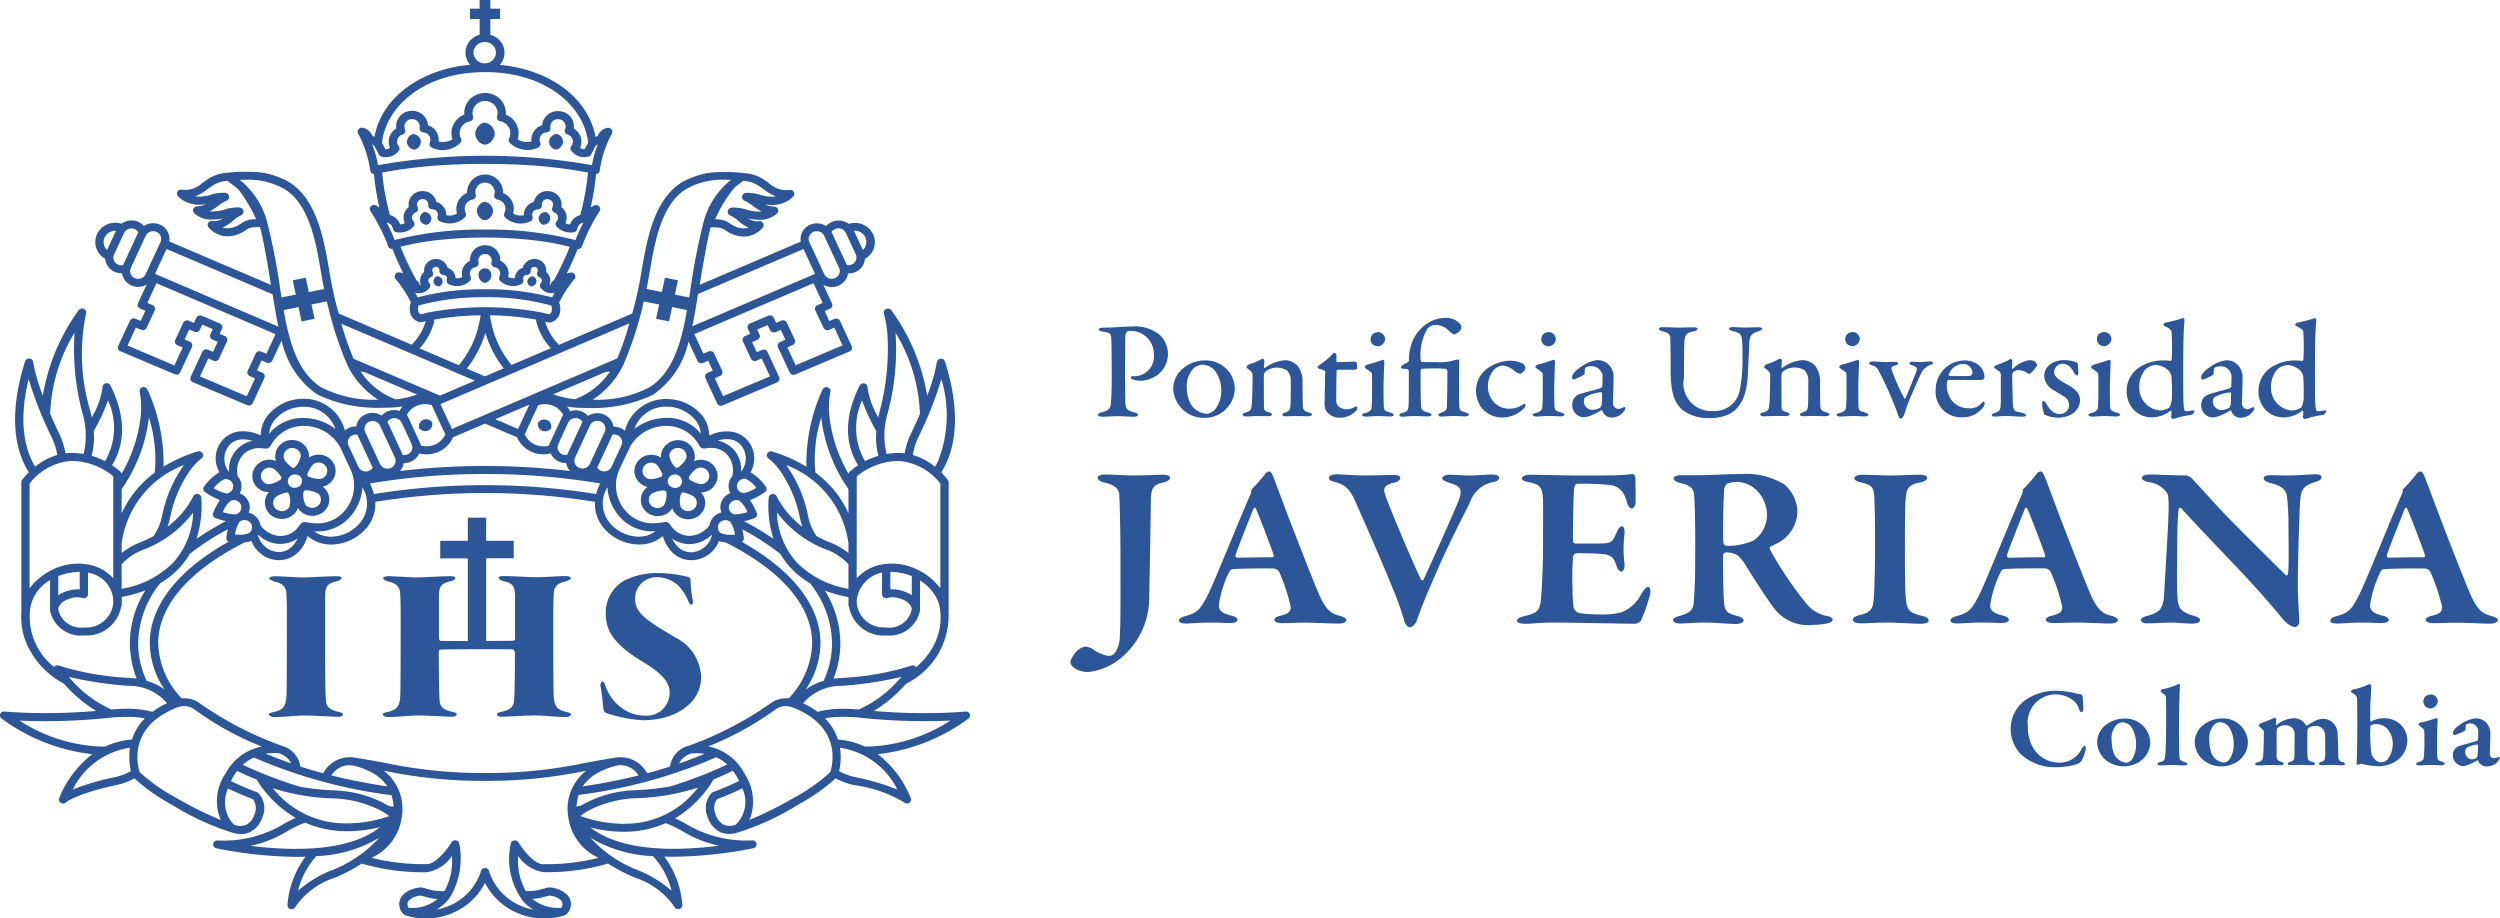<svg xmlns="http://www.w3.org/2000/svg" width="163.315" height="60" viewBox="0 0 163.315 60">
  <path id="Trazado_88" data-name="Trazado 88" d="M73.872,21.608a.5.5,0,0,0-.274.081.557.557,0,0,0-.086.343c-.011.187-.011,1.311-.019,2.34,0,.818.019,1.539.019,1.763.009.577.076.668.579.8.18.045.246.1.246.18s-.17.109-.3.109c-.247,0-.627-.036-1.044-.036-.277,0-.686.036-.969.036-.182,0-.3-.044-.3-.135,0-.062.113-.118.209-.144.512-.108.625-.281.645-.658.029-.432.048-1.142.048-1.593,0-.3-.009-2.223-.029-2.5-.009-.326-.009-.46-.541-.531-.182-.02-.276-.082-.276-.135,0-.072.083-.108.207-.117.066-.009.229-.009.314-.009.429,0,1.18-.073,1.638-.073a2.582,2.582,0,0,1,1.805.533,1.721,1.721,0,0,1,0,2.527c-.03.029-.061.056-.094.083a1.982,1.982,0,0,1-1.1.4,2.2,2.2,0,0,1-.514-.062c-.1-.044-.161-.1-.161-.153,0-.035.047-.081.124-.081h.209a1.294,1.294,0,0,0,1.169-1.44,1.507,1.507,0,0,0-1.5-1.521h0m4.087,2.45a1,1,0,0,1,.589-.244,1.188,1.188,0,0,1,.779.351,2.114,2.114,0,0,1,.448,1.379,1.966,1.966,0,0,1-.408,1.2.855.855,0,0,1-.543.281,1.321,1.321,0,0,1-1.187-.981,2.362,2.362,0,0,1-.114-.811,1.649,1.649,0,0,1,.438-1.17m2.7,1.322a1.882,1.882,0,0,0-1.917-1.845h-.012a2.212,2.212,0,0,0-1.426.5,1.714,1.714,0,0,0-.668,1.4,1.99,1.99,0,0,0,1.978,1.846,1.955,1.955,0,0,0,2.043-1.852c0-.019,0-.039,0-.058m.923-1.575c-.066.028-.16.117-.16.179,0,.03.037.063.16.153.2.163.238.253.238.352,0,.91-.028,1.685-.056,1.954-.031.323-.078.414-.391.5-.1.027-.2.072-.2.135,0,.079.105.125.248.125.16,0,.455-.026.806-.026.2,0,.486.008.609.008.142,0,.248-.045.248-.108s-.076-.119-.17-.144c-.3-.081-.334-.154-.345-.281-.011-.106-.019-2.043-.011-2.16a.361.361,0,0,1,.1-.217,1.176,1.176,0,0,1,.8-.261,1.228,1.228,0,0,1,.6.171.912.912,0,0,1,.259.639c0,.262,0,1.352-.019,1.648s-.078.378-.3.459c-.125.036-.231.09-.231.153,0,.081.132.109.238.109.124,0,.439-.018.676-.018.264,0,.514.018.742.018.144,0,.276-.047.276-.109s-.057-.108-.237-.153c-.238-.062-.333-.179-.351-.316s-.028-1.457-.028-1.637a1.638,1.638,0,0,0-.335-1.1,1.126,1.126,0,0,0-.864-.343,2.565,2.565,0,0,0-1.265.5s-.058.018-.058-.026c0-.083.031-.308.031-.442,0-.036-.049-.136-.087-.136a.693.693,0,0,0-.256.107,4.15,4.15,0,0,1-.667.262m6.931-.18c-.038,0-.923.036-1.132.036a.1.1,0,0,1-.085-.072v-.432a.222.222,0,0,0-.142-.109c-.039,0-.105.081-.219.2a5.241,5.241,0,0,1-.807.639.122.122,0,0,0-.058.1c0,.037.048.091.123.119.2.043.371.109.371.17,0,.316-.039,1.666-.039,2a1.008,1.008,0,0,0,.123.6,1.083,1.083,0,0,0,.857.415,1.459,1.459,0,0,0,1.029-.406.38.38,0,0,0,.132-.235c0-.081-.049-.1-.049-.1a.308.308,0,0,0-.151.053,1.063,1.063,0,0,1-.456.135.838.838,0,0,1-.553-.17.544.544,0,0,1-.17-.441c0-.451.009-1.675.028-1.908a.093.093,0,0,1,.076-.062h1.017c.066,0,.248-.02.248-.108a3.127,3.127,0,0,0-.029-.342c-.011-.037-.095-.081-.114-.081m1.968-1.458a.479.479,0,0,0-.428-.469.632.632,0,0,0-.4.136.544.544,0,0,0-.124.333.478.478,0,0,0,.152.342.6.6,0,0,0,.324.116.515.515,0,0,0,.475-.459m-1.132,1.647c-.1.027-.2.1-.2.163,0,.026.027.062.084.108.264.178.372.26.382.324.02.108.011,1.223.011,1.278a9.53,9.53,0,0,1-.039,1.027.551.551,0,0,1-.38.26c-.162.037-.231.082-.231.136s.106.107.249.107c.169,0,.522-.035.833-.035.2,0,.678.026.745.026.114,0,.237-.036.237-.1s-.058-.107-.207-.153c-.239-.072-.43-.1-.439-.378-.01-.315-.019-.676-.019-1.135,0-.513.047-1.7.056-1.836,0-.019-.047-.1-.1-.1a10.134,10.134,0,0,1-.989.307m4.448-.153c-.075,0-.711,0-.857-.009a.123.123,0,0,1-.123-.088,3.381,3.381,0,0,1,.427-2.079.7.7,0,0,1,.572-.254,1.216,1.216,0,0,1,.8.342.976.976,0,0,0,.365.274c.123,0,.493-.234.493-.45a.319.319,0,0,0-.085-.225,1.194,1.194,0,0,0-1.007-.4,2.126,2.126,0,0,0-1.227.422,2.642,2.642,0,0,0-.846,1.018,3.207,3.207,0,0,0-.264,1.342c0,.044-.046.089-.095.125-.294.144-.417.226-.426.305a.09.09,0,0,0,.073.1c.125.009.212.018.345.034a.168.168,0,0,1,.094.118c0,.657,0,2.09-.019,2.286-.038.308-.086.37-.41.46-.122.028-.189.073-.189.135s.066.109.189.109.475-.044.808-.044c.306,0,.732.026.895.026.142,0,.209-.062.209-.107s-.048-.1-.2-.144c-.428-.125-.467-.173-.486-.459-.028-.488-.028-2.026-.028-2.287a.142.142,0,0,1,.094-.117,12.36,12.36,0,0,1,1.54,0,.191.191,0,0,1,.116.135c0,.386-.009,1.837-.038,2.4-.011.152-.108.232-.343.324-.152.062-.209.1-.209.152,0,.082.085.108.189.108.209,0,.495-.035.819-.035.236,0,.541.026.749.026.114,0,.229-.036.229-.107s-.019-.09-.21-.153c-.275-.083-.382-.125-.4-.315-.03-.369-.021-.749-.021-2.377,0-.522.029-.765-.037-.765a1.309,1.309,0,0,0-.3.054,3.319,3.319,0,0,1-1.2.117m5.724.108a1.95,1.95,0,0,0-.9-.2,2.755,2.755,0,0,0-1.252.38,1.823,1.823,0,0,0-.932,1.556,2.061,2.061,0,0,0,.3,1.053,1.718,1.718,0,0,0,1.418.721,2.008,2.008,0,0,0,1.388-.567.392.392,0,0,0,.132-.27c0-.046-.078-.072-.173-.009a1.53,1.53,0,0,1-.857.27,1.343,1.343,0,0,1-1.159-.576,1.45,1.45,0,0,1-.268-.9,1.6,1.6,0,0,1,.39-1.061.909.909,0,0,1,.553-.279,1.332,1.332,0,0,1,.8.361.825.825,0,0,0,.381.18c.038,0,.323-.224.323-.368a.411.411,0,0,0-.143-.289m2.129-1.6a.478.478,0,0,0-.425-.469.63.63,0,0,0-.4.136.538.538,0,0,0-.123.333.482.482,0,0,0,.151.342.6.6,0,0,0,.325.116.513.513,0,0,0,.474-.458m-1.132,1.641c-.105.027-.2.1-.2.163,0,.026.028.062.086.108.264.178.372.26.381.324.019.108.01,1.223.01,1.278a9.693,9.693,0,0,1-.038,1.027.553.553,0,0,1-.383.26c-.16.037-.226.082-.226.136s.1.107.247.107c.17,0,.524-.035.837-.035.2,0,.673.026.74.026.115,0,.236-.036.236-.1s-.056-.107-.208-.153c-.237-.072-.427-.1-.436-.378-.01-.315-.019-.676-.019-1.135,0-.513.047-1.7.056-1.836,0-.019-.047-.1-.095-.1q-.486.178-.989.307m4.021,2.828a1.1,1.1,0,0,1-.485.142.56.56,0,0,1-.57-.539c0-.225.076-.287.18-.342a2.6,2.6,0,0,1,.943-.272c.028,0,.066.046.066.072,0,.208-.011.533-.019.722-.009.027-.056.187-.115.217m.684-2.665a1.012,1.012,0,0,0-.882-.441,2.129,2.129,0,0,0-.9.342c-.474.3-.731.548-.731.8a.135.135,0,0,0,.113.125,3.794,3.794,0,0,0,.665-.316.163.163,0,0,0,.048-.088c-.008-.209.019-.352.066-.38a.757.757,0,0,1,1.1.5c.01.108-.008.649-.019.729,0,.056-.057.1-.257.163s-.989.26-1.141.324a.694.694,0,0,0-.56.687.8.8,0,0,0,.676.843,1.675,1.675,0,0,0,.388-.052,4.279,4.279,0,0,0,.837-.406c.019-.008.057.019.066.037a.624.624,0,0,0,.616.441.991.991,0,0,0,.885-.566.217.217,0,0,0-.019-.1c-.02-.026-.028-.036-.058-.026a1.543,1.543,0,0,1-.36.134.378.378,0,0,1-.371-.432c0-.1.038-1.217.038-1.566a1.125,1.125,0,0,0-.2-.756m3.434-2.593c-.153,0-.267.036-.267.107s.105.135.219.163c.36.072.493.215.515.387.008.117.028.972.028,2.141,0,1.494.238,2.134.77,2.611a2.763,2.763,0,0,0,1.73.532,2.9,2.9,0,0,0,1.361-.281c.673-.368,1.13-1.114,1.187-2.683.02-.467.076-1.477.085-1.883.01-.557.2-.711.618-.827.132-.046.218-.1.218-.154,0-.071-.085-.107-.239-.107-.264,0-.474.019-.864.019-.3,0-.589-.027-.818-.027-.171,0-.237.045-.237.1s.123.133.217.152c.515.116.6.244.628.577a10.5,10.5,0,0,1,.037,1.106,10.46,10.46,0,0,1-.2,2.3,1.664,1.664,0,0,1-1.758,1.243,1.8,1.8,0,0,1-1.862-2.179c0-1.278,0-2.2.038-2.493.056-.361.227-.46.571-.523.18-.037.274-.091.274-.163s-.105-.107-.285-.107c-.209,0-.6.019-.95.019s-.62-.027-1.017-.027M115.4,23.8c-.066.027-.161.117-.161.179,0,.029.038.062.161.153.2.162.238.253.238.351,0,.91-.028,1.685-.058,1.955-.028.323-.075.413-.39.5-.106.026-.2.072-.2.135,0,.079.1.125.247.125.161,0,.457-.026.807-.026.2,0,.486.008.609.008.143,0,.247-.045.247-.108s-.075-.119-.171-.144c-.3-.081-.33-.154-.341-.28-.01-.106-.02-2.043-.01-2.16a.362.362,0,0,1,.094-.217,1.178,1.178,0,0,1,.8-.261,1.238,1.238,0,0,1,.6.171.921.921,0,0,1,.257.639c0,.262,0,1.352-.018,1.648s-.078.377-.3.459c-.122.036-.228.089-.228.153,0,.08.132.109.239.109.123,0,.435-.018.673-.018.264,0,.512.018.741.018.143,0,.275-.047.275-.109s-.056-.108-.235-.153c-.238-.062-.335-.179-.354-.317s-.028-1.456-.028-1.637a1.647,1.647,0,0,0-.333-1.1,1.126,1.126,0,0,0-.865-.343,2.56,2.56,0,0,0-1.264.5s-.056.019-.056-.026c0-.083.028-.308.028-.442,0-.036-.048-.135-.086-.135a.7.7,0,0,0-.257.107,4.263,4.263,0,0,1-.667.262m6.1-1.638a.478.478,0,0,0-.428-.469.623.623,0,0,0-.4.136.534.534,0,0,0-.123.333.474.474,0,0,0,.15.342.608.608,0,0,0,.324.116.514.514,0,0,0,.475-.458m-1.143,1.651c-.1.027-.2.1-.2.163,0,.026.029.062.086.108.264.178.371.26.382.324.016.108.008,1.223.008,1.278a8.787,8.787,0,0,1-.039,1.027.543.543,0,0,1-.38.26c-.162.037-.227.082-.227.136s.1.107.247.107c.17,0,.521-.035.834-.035.2,0,.676.026.742.026.115,0,.237-.036.237-.1S122,27,121.85,26.955c-.238-.072-.428-.1-.439-.378-.009-.315-.018-.676-.018-1.135,0-.513.048-1.7.057-1.836,0-.019-.048-.1-.1-.1q-.486.178-.989.307m1.978-.2c-.094,0-.239.045-.239.1s.048.1.19.152a.607.607,0,0,1,.409.306,19.593,19.593,0,0,1,.971,2.089c.217.52.256.647.351.928.028.1.086.16.132.16.076,0,.181-.1.228-.234.16-.468.171-.558.439-1.2.284-.631.616-1.45.779-1.692a1.021,1.021,0,0,1,.475-.368c.152-.055.209-.091.209-.144s-.1-.1-.189-.1c-.182,0-.475.045-.647.045-.228,0-.351-.026-.522-.026-.125,0-.191.044-.191.1s.076.1.16.125c.287.1.371.16.3.387-.095.278-.589,1.5-.713,1.756-.02.044-.048.062-.074.036a13.129,13.129,0,0,1-.821-1.847c-.047-.117-.066-.234.2-.305.125-.037.211-.081.211-.144s-.078-.1-.221-.1c-.113,0-.358.018-.606.018-.106,0-.666-.045-.828-.045m4.962.856a1.03,1.03,0,0,1,.941-.693.621.621,0,0,1,.608.549c0,.187-.113.241-.323.241-.475.009-.932.009-1.178,0-.031,0-.066-.053-.049-.1m2-.574a1.458,1.458,0,0,0-.962-.343,2.082,2.082,0,0,0-.742.153,1.928,1.928,0,0,0-1.15,1.773,1.652,1.652,0,0,0,1.538,1.782,1.739,1.739,0,0,0,.176.008,1.674,1.674,0,0,0,1.415-.691.574.574,0,0,0,.076-.227c0-.036-.029-.106-.084-.106-.039,0-.087.062-.124.106a.98.98,0,0,1-.856.325,1.407,1.407,0,0,1-1.074-.485,1.77,1.77,0,0,1-.342-.983,1.122,1.122,0,0,1,.038-.316.116.116,0,0,1,.086-.069c.437.007,2.043.007,2.149.007a.22.22,0,0,0,.191-.17,1.041,1.041,0,0,0-.334-.763m1.093-.028a.185.185,0,0,0-.125.144c0,.036.125.106.333.259.1.063.1.182.1.29v1.674c-.009.54-.038.628-.4.749-.066.027-.19.063-.19.117,0,.082.095.117.2.117.229,0,.36-.035.626-.035.551,0,.923.044,1.171.044.15,0,.236-.036.236-.091,0-.036-.028-.1-.181-.144s-.283-.072-.427-.1c-.16-.036-.227-.206-.247-.468-.009-.135-.046-1.747-.046-1.927a.277.277,0,0,1,.1-.2.506.506,0,0,1,.371-.108.991.991,0,0,1,.541.209.3.3,0,0,0,.145.026,2.328,2.328,0,0,0,.407-.443.353.353,0,0,0,.058-.134c0-.081-.1-.312-.5-.312a1.915,1.915,0,0,0-1.075.559c-.009.017-.056,0-.056-.036,0-.172.018-.334.018-.5,0-.027-.049-.1-.1-.1a.551.551,0,0,0-.2.1,6.3,6.3,0,0,1-.761.307m4.963-.28a2.533,2.533,0,0,0-.5-.053,1.588,1.588,0,0,0-.787.187.962.962,0,0,0-.532.838,1.134,1.134,0,0,0,.6.927c.3.171.372.224.611.378a.689.689,0,0,1,.417.577.615.615,0,0,1-.219.476.641.641,0,0,1-.38.137c-.323,0-.6-.172-.875-.647-.058-.1-.123-.21-.209-.21-.047,0-.078.082-.078.2a2.16,2.16,0,0,0,.153.694,2.023,2.023,0,0,0,.934.2,1.748,1.748,0,0,0,.825-.216,1.083,1.083,0,0,0,.561-.882c0-.406-.191-.711-.777-1.035-.6-.317-.916-.54-.916-.857a.566.566,0,0,1,.543-.53c.313,0,.561.182.77.594.048.1.113.171.162.171.066,0,.113-.091.113-.171,0-.062-.027-.386-.027-.541a.231.231,0,0,0-.086-.135,1.878,1.878,0,0,0-.305-.1m2.576-1.422a.479.479,0,0,0-.429-.469.629.629,0,0,0-.4.136.528.528,0,0,0-.122.333.471.471,0,0,0,.152.342.586.586,0,0,0,.322.116.514.514,0,0,0,.475-.458M136.8,23.819c-.105.027-.2.1-.2.163,0,.026.03.062.086.108.264.178.371.261.381.324.018.108.009,1.223.009,1.278a9.265,9.265,0,0,1-.038,1.021.547.547,0,0,1-.38.26c-.162.037-.229.082-.229.136s.1.107.249.107c.17,0,.522-.035.836-.035.2,0,.677.026.742.026.115,0,.236-.036.236-.1s-.056-.107-.208-.153c-.237-.072-.428-.1-.439-.378-.006-.315-.018-.676-.018-1.135,0-.513.048-1.7.058-1.836,0-.019-.046-.1-.1-.1q-.486.177-.989.307m3.346.333a1.056,1.056,0,0,1,.7-.3,1.3,1.3,0,0,1,.809.352.824.824,0,0,1,.2.352,14.89,14.89,0,0,1,.028,1.5,1.388,1.388,0,0,1-.152.562,1.059,1.059,0,0,1-.646.2,1.478,1.478,0,0,1-1.331-1.539,1.747,1.747,0,0,1,.389-1.123m1.648-.575a4.083,4.083,0,0,0-.59-.027,2.736,2.736,0,0,0-1.252.342,1.841,1.841,0,0,0-1.02,1.657,1.763,1.763,0,0,0,.478,1.241,1.647,1.647,0,0,0,1.18.478,1.987,1.987,0,0,0,1.215-.441.063.063,0,0,1,.057.062c0,.125-.019.278-.019.361a.151.151,0,0,0,.105.118,1.4,1.4,0,0,0,.361-.093,7.453,7.453,0,0,1,.885-.179.406.406,0,0,0,.17-.234c0-.009-.019-.053-.057-.053-.093.008-.4.062-.5.062-.058,0-.132-.044-.152-.421-.008-.171-.028-.171-.028-1.99,0-2.6.046-3.079.085-3.53a.156.156,0,0,0-.066-.143.36.36,0,0,0-.135.026,8.313,8.313,0,0,1-1.027.261c-.057.009-.162.107-.162.145,0,.017.02.044.105.089.427.208.427.313.437.369a14.308,14.308,0,0,1,.01,1.81c-.01.037-.039.1-.076.091m3.823,3.07a1.111,1.111,0,0,1-.486.142.561.561,0,0,1-.57-.539c0-.225.076-.287.18-.342a2.62,2.62,0,0,1,.942-.272c.028,0,.066.046.066.072,0,.208-.009.532-.019.722-.009.026-.058.187-.113.216m.683-2.665a1.013,1.013,0,0,0-.883-.441,2.136,2.136,0,0,0-.895.342c-.475.3-.732.548-.732.8a.135.135,0,0,0,.113.125,3.825,3.825,0,0,0,.666-.316.157.157,0,0,0,.047-.088c-.008-.209.02-.352.066-.38a.685.685,0,0,1,.37-.09.7.7,0,0,1,.725.595c.008.108-.01.648-.019.729,0,.056-.057.1-.259.163s-.989.26-1.139.324a.9.9,0,0,0-.383.217.787.787,0,0,0-.178.468.8.8,0,0,0,.673.843,1.7,1.7,0,0,0,.391-.053,4.406,4.406,0,0,0,.838-.406c.018-.008.057.02.066.037a.624.624,0,0,0,.618.441.986.986,0,0,0,.883-.566.224.224,0,0,0-.019-.1c-.018-.026-.028-.036-.056-.026a1.552,1.552,0,0,1-.362.135.379.379,0,0,1-.371-.432c0-.1.039-1.216.039-1.566a1.124,1.124,0,0,0-.2-.756m2.454.17a1.056,1.056,0,0,1,.7-.3,1.3,1.3,0,0,1,.809.352.852.852,0,0,1,.2.351,14.926,14.926,0,0,1,.027,1.5,1.394,1.394,0,0,1-.152.562,1.058,1.058,0,0,1-.647.2,1.479,1.479,0,0,1-1.331-1.539,1.736,1.736,0,0,1,.39-1.123m1.648-.575a4,4,0,0,0-.589-.027,2.743,2.743,0,0,0-1.252.342,1.844,1.844,0,0,0-1.017,1.657,1.759,1.759,0,0,0,.475,1.241,1.649,1.649,0,0,0,1.178.478,2,2,0,0,0,1.218-.441.063.063,0,0,1,.057.062c0,.125-.022.278-.022.361a.152.152,0,0,0,.106.118,1.4,1.4,0,0,0,.362-.093,7.6,7.6,0,0,1,.883-.179.407.407,0,0,0,.172-.233c0-.009-.019-.054-.057-.054-.1.008-.4.062-.5.062-.057,0-.132-.043-.152-.421-.011-.171-.029-.171-.029-1.989,0-2.6.049-3.08.086-3.531a.149.149,0,0,0-.066-.143.359.359,0,0,0-.132.027,8.235,8.235,0,0,1-1.029.26c-.057.009-.161.107-.161.145,0,.017.02.044.1.089.429.208.429.312.439.369a14.658,14.658,0,0,1,.009,1.81c-.009.037-.038.1-.076.092M70.421,42.458a1.876,1.876,0,0,0-.5.757c0,.426.659.687,1.155.687a4.024,4.024,0,0,0,1.973-.773,5.1,5.1,0,0,0,2.021-4.011c.032-1.288.1-5.283.113-6.529.016-.743.226-.94.771-1.061.384-.091.479-.212.479-.333s-.207-.183-.447-.183c-.5,0-1.074.047-1.956.047-.69,0-1.334-.062-1.831-.062-.368,0-.495.107-.495.213,0,.125.158.258.511.333.725.168.883.485.9.773.032.638.081,2.157.081,4.331s.015,4.16-.049,5.025a1.864,1.864,0,0,1-.32.988.5.5,0,0,1-.432.181,2.226,2.226,0,0,1-1.011-.441,1.256,1.256,0,0,0-.5-.166,1.178,1.178,0,0,0-.462.228m12.793-6.179a.118.118,0,0,1-.066.12c-.514,0-1.7.016-2.325.031a.126.126,0,0,1-.115-.139l0-.012c.1-.366.866-2.278,1.155-3.008.05-.122.144-.152.177-.046.226.5.93,2.339,1.171,3.054m-.033-5.149c-.132-.3-.193-.333-.273-.333a.4.4,0,0,0-.289.2,9.633,9.633,0,0,1-.833.942c-.048.03-.031.076-.031.122a1.073,1.073,0,0,1-.081.272c-.673,1.5-2.4,5.833-2.789,6.561-.462.894-.641,1.138-1.461,1.352-.335.091-.4.2-.4.3,0,.091.1.182.465.182.241,0,.962-.062,1.589-.062.593,0,.994.031,1.282.031.258,0,.482-.075.482-.2,0-.138-.143-.229-.465-.3-.593-.152-.754-.364-.754-.667a7.292,7.292,0,0,1,.69-2.2c.031-.046.132-.151.177-.151.223-.017.994-.062,2.693-.047a.487.487,0,0,1,.387.228,12.625,12.625,0,0,1,.736,2.218c.032.243.016.484-.641.637-.306.062-.418.182-.418.26,0,.135.193.227.515.227.418,0,1.041-.031,1.57-.031.5,0,1.7.062,2.1.062.369,0,.527-.125.527-.227s-.143-.2-.417-.274c-.545-.151-.9-.3-1.428-1.534-.321-.758-1.411-3.507-2.293-5.86-.209-.562-.5-1.338-.641-1.7m4.1-.151c-.242,0-.465.09-.465.228,0,.167.223.228.417.273.725.2.963.531,1.3,1.244.61,1.383,1.846,4.176,2.389,5.555a18.708,18.708,0,0,1,.834,2.323c.033.106.177.366.353.366.161,0,.371-.229.432-.4.321-.927.676-1.777,1.2-2.974.964-2.247,1.957-4.085,2.307-4.831a1.967,1.967,0,0,1,1.46-1.276c.273-.044.435-.151.435-.287s-.208-.213-.482-.213c-.338,0-.98.062-1.444.062-.527,0-.867-.047-1.363-.047-.257,0-.434.125-.434.228s.177.2.353.257c.641.23,1.075.288.72,1.186-.479,1.2-2.179,4.949-2.307,5.193-.016.044-.113.044-.143,0-.387-.746-2.1-4.783-2.342-5.528-.132-.426-.143-.637.578-.821.289-.075.4-.2.4-.318,0-.106-.177-.183-.386-.183-.368,0-1.363.031-1.907.031-.791,0-1.588-.077-1.911-.077m15.549.077c-.836,0-2.151-.047-2.9-.047-.223,0-.5.093-.5.228,0,.152.175.214.514.273.688.125.818.425.851.972.031.441.015,1.139.015,2.934,0,1.883-.081,3.037-.132,3.675-.061.821-.272.97-1.09,1.155-.272.062-.482.165-.482.3s.241.2.548.2c.576,0,.752-.078,1.827-.078,1.2,0,5.163.078,5.339.078a.6.6,0,0,0,.385-.2,11.872,11.872,0,0,0,.609-1.762c.016-.125.032-.441-.127-.441-.132,0-.274.137-.5.532A2.414,2.414,0,0,1,105.919,40a5.105,5.105,0,0,1-1.473.137,8.294,8.294,0,0,1-1.3-.091.58.58,0,0,1-.352-.364,10.088,10.088,0,0,1-.066-1.246,18.129,18.129,0,0,1,.036-2.112c0-.031.144-.184.207-.184.5,0,1.091,0,1.6.046.625.046.833.152,1.043.82.046.152.177.335.3.335s.226-.183.212-.456a10.061,10.061,0,0,1-.066-1.032c0-.351.031-.624.066-1.047.014-.167-.034-.427-.162-.427-.144,0-.255.167-.351.4-.306.668-.273.728-1.413.728h-1.283a.181.181,0,0,1-.16-.152c-.016-.834.033-2.945.066-3.325.014-.364.142-.424.209-.424a15.427,15.427,0,0,1,2.227.09c.37.062.818.289,1.026,1.139.034.152.162.38.307.38s.256-.212.256-.426c0-.3,0-1.35-.018-1.623-.014-.107-.128-.214-.191-.2a13.056,13.056,0,0,1-1.411.092Zm11.923.957a2.334,2.334,0,0,1,.687,1.609,2.029,2.029,0,0,1-.9,1.7,4.364,4.364,0,0,1-1.733.333.246.246,0,0,1-.208-.182c-.066-.4,0-3.053.048-3.57a.649.649,0,0,1,.191-.317,2.6,2.6,0,0,1,.611-.107,1.888,1.888,0,0,1,1.3.533m1.553,3.37a2.365,2.365,0,0,0,1.121-1.944,2.392,2.392,0,0,0-.866-1.806,4.8,4.8,0,0,0-2.791-.668c-.866,0-2.2.077-2.791.077h-1.17c-.273,0-.466.106-.466.212,0,.121.177.228.4.288.754.168.9.4.932.76.049.41.081,1.7.081,3.326,0,1.291,0,2.565-.1,3.736-.046.485-.223.667-.961.88-.207.063-.385.15-.385.243,0,.136.114.242.512.242.179,0,.98-.062,1.541-.062.787,0,1.492.091,2.053.091.192,0,.5-.062.5-.229,0-.1-.112-.209-.385-.286-.737-.184-.85-.334-.9-.988-.047-.7-.08-2.717-.047-3.022a.218.218,0,0,1,.176-.152,1.524,1.524,0,0,1,.77.2,2.665,2.665,0,0,1,.515.637c.672,1.093,1.49,2.338,1.94,2.916a2.763,2.763,0,0,0,2.421.987,4.611,4.611,0,0,0,1.075-.125c.112-.03.257-.136.257-.227,0-.062-.132-.183-.289-.214a2.287,2.287,0,0,1-1.378-.759,23.7,23.7,0,0,1-2.423-3.584c-.031-.059-.048-.182.031-.212.225-.1.563-.274.626-.319m6.149-2.718c.048.578.048,2.156.048,2.933,0,1.289-.032,2.854-.08,3.433-.031.652-.143.972-.882,1.139-.336.076-.48.181-.48.287,0,.154.112.26.5.26.593,0,1.074-.046,1.539-.046.674-.015,1.764.077,2.407.077.191,0,.5-.046.5-.2s-.159-.26-.449-.319c-.9-.228-.989-.41-1.055-1.306-.033-.455-.048-1.109-.048-2.947,0-2.611.016-3.142.063-3.522s.081-.791.884-.927c.273-.045.5-.165.5-.3,0-.153-.224-.214-.5-.214-.564,0-1.121.047-1.908.047-.531,0-1.364-.047-1.83-.047-.286,0-.512.093-.512.214s.1.212.482.3c.786.183.786.41.833,1.138m11.157,3.618a.116.116,0,0,1-.066.12c-.513,0-1.7.015-2.326.031a.127.127,0,0,1-.114-.14l0-.011c.1-.367.866-2.279,1.155-3.009.048-.121.144-.151.177-.046.226.5.93,2.339,1.17,3.054m-.031-5.149c-.132-.3-.192-.334-.272-.334a.394.394,0,0,0-.289.2,9.716,9.716,0,0,1-.833.942c-.049.03-.033.076-.033.122a1.111,1.111,0,0,1-.08.271c-.674,1.5-2.406,5.833-2.791,6.561-.462.894-.641,1.139-1.46,1.352-.336.092-.4.2-.4.3,0,.091.1.182.462.182.241,0,.962-.062,1.588-.062.593,0,.994.03,1.283.03.257,0,.48-.075.48-.2,0-.138-.143-.229-.465-.3-.593-.152-.754-.364-.754-.667a7.364,7.364,0,0,1,.7-2.2c.031-.046.128-.151.177-.151.224-.017.994-.063,2.694-.047a.475.475,0,0,1,.384.228,12.523,12.523,0,0,1,.737,2.217c.034.243.017.485-.64.638-.306.062-.417.182-.417.259,0,.136.191.227.512.227.417,0,1.042-.03,1.571-.03.5,0,1.7.062,2.1.062.369,0,.527-.125.527-.227s-.146-.2-.418-.274c-.545-.152-.9-.3-1.427-1.534-.321-.759-1.411-3.507-2.292-5.861-.211-.562-.5-1.338-.642-1.7m6.823-.136c-.29,0-.483.107-.483.228s.239.228.417.258a1.7,1.7,0,0,1,1.235.729c.049.063.1.243.1.85,0,1.093-.209,4.009-.29,5.71-.048,1.139-.431,1.259-1.171,1.473-.16.044-.352.121-.352.272,0,.125.192.2.417.2.273,0,1.171-.047,1.524-.047.562,0,.93.062,1.4.062.3,0,.527-.062.527-.227,0-.093-.113-.2-.448-.289-.771-.227-.945-.485-1.01-.971-.08-.744-.049-1.9-.033-4.009.016-1.2.047-1.549.08-1.96,0-.046.1-.167.177-.076,1.426,1.594,4.041,4.206,5.547,5.952.434.5.739.851,1.043,1.23.146.182.527.577.866.577a.358.358,0,0,0,.258-.289c0-.4-.1-1.731-.1-2.371,0-1.29.113-5.132.162-5.68.08-.607.16-.882.994-1.14.288-.076.4-.213.4-.3,0-.107-.113-.2-.386-.2-.417,0-1.073.077-1.846.077-.321,0-.69-.016-1.091-.016-.288,0-.462.075-.462.182,0,.182.209.272.527.35.8.2.96.546.994.85a15.714,15.714,0,0,1,.1,1.623c0,1.275.046,2.991-.033,3.433,0,.031-.066.167-.143.091-.85-.85-3.994-3.932-4.779-4.844-.659-.728-1.106-1.2-1.348-1.472a.994.994,0,0,0-.353-.2c-.818,0-2.085-.062-2.439-.062m18.024,5.286a.114.114,0,0,1-.066.121c-.513,0-1.7.015-2.326.031a.13.13,0,0,1-.113-.147v0c.1-.367.867-2.279,1.155-3.009.049-.121.146-.152.176-.046.224.5.93,2.339,1.171,3.054m-.033-5.149c-.128-.3-.192-.334-.272-.334a.4.4,0,0,0-.288.2,9.743,9.743,0,0,1-.834.942c-.048.03-.032.076-.032.122a.99.99,0,0,1-.081.272c-.673,1.5-2.4,5.833-2.79,6.561-.462.894-.641,1.138-1.46,1.352-.336.092-.4.2-.4.3,0,.091.095.183.461.183.241,0,.962-.063,1.588-.063.593,0,1,.031,1.282.031.258,0,.482-.075.482-.2,0-.138-.144-.23-.465-.3-.593-.152-.754-.363-.754-.667a7.327,7.327,0,0,1,.69-2.2c.031-.046.127-.151.176-.151.224-.017.994-.062,2.694-.047a.482.482,0,0,1,.386.228,12.972,12.972,0,0,1,.748,2.22c.031.243.016.485-.642.638-.306.062-.416.182-.416.259,0,.136.191.227.512.227.417,0,1.042-.03,1.572-.03.495,0,1.7.062,2.1.062.368,0,.527-.125.527-.227s-.145-.2-.417-.274c-.544-.152-.9-.3-1.426-1.534-.322-.759-1.412-3.507-2.293-5.861-.209-.562-.5-1.338-.642-1.7m-23.018,14.1a4.661,4.661,0,0,0-1.026-.12,3.468,3.468,0,0,0-2.132.673,2.323,2.323,0,0,0-.869,1.794,2.391,2.391,0,0,0,.664,1.682,3.288,3.288,0,0,0,2.322.845,4.467,4.467,0,0,0,1.384-.217.63.63,0,0,0,.283-.24,3.376,3.376,0,0,0,.237-.65c.023-.082.023-.277-.066-.277-.066,0-.119.067-.214.232a1.59,1.59,0,0,1-1.452.852,1.966,1.966,0,0,1-1.769-1.115,2.729,2.729,0,0,1-.268-1.263,1.84,1.84,0,0,1,1.846-2.078,1.886,1.886,0,0,1,1.168.433,1.114,1.114,0,0,1,.33.53c.039.113.111.2.15.2.086,0,.142-.125.132-.284-.016-.218-.031-.479-.039-.687,0-.112-.066-.2-.118-.2a5.431,5.431,0,0,1-.569-.112m2.9,2.108a.571.571,0,0,1,.386-.165.764.764,0,0,1,.568.3,2.009,2.009,0,0,1,.316,1.129,1.729,1.729,0,0,1-.292,1.024.553.553,0,0,1-.347.187.978.978,0,0,1-.861-.777,2.485,2.485,0,0,1-.1-.718,1.279,1.279,0,0,1,.325-.979m2.2,1.144a1.616,1.616,0,0,0-1.665-1.555,2.023,2.023,0,0,0-1.264.437A1.454,1.454,0,0,0,137,48.522a1.566,1.566,0,0,0,.593,1.152,1.909,1.909,0,0,0,1.089.389,1.987,1.987,0,0,0,1.089-.307,1.536,1.536,0,0,0,.7-1.271m.814-3.469c-.087.03-.142.09-.142.125s.041.075.142.158c.166.119.212.164.212.254,0,.217.009.919.009,1.31,0,1.181-.023,2.026-.048,2.354-.024.39-.071.5-.33.569-.087.014-.189.045-.189.125,0,.039.056.091.229.091s.553-.031.735-.031c.142,0,.593.031.782.031.086,0,.212-.023.212-.091,0-.052-.054-.09-.166-.125-.3-.082-.329-.173-.355-.344-.024-.225-.031-1.211-.031-1.794,0-1.123.039-2.621.066-2.892,0-.03-.072-.09-.1-.075a3.821,3.821,0,0,1-1.026.336m3.362,2.325a.57.57,0,0,1,.387-.164.763.763,0,0,1,.569.3,2.011,2.011,0,0,1,.316,1.128,1.729,1.729,0,0,1-.292,1.024.554.554,0,0,1-.348.187.977.977,0,0,1-.86-.777,2.483,2.483,0,0,1-.095-.718,1.282,1.282,0,0,1,.323-.979m2.2,1.144a1.617,1.617,0,0,0-1.666-1.555,2.02,2.02,0,0,0-1.264.437,1.455,1.455,0,0,0-.544,1.158,1.566,1.566,0,0,0,.593,1.152,1.906,1.906,0,0,0,1.089.389,1.989,1.989,0,0,0,1.09-.306,1.538,1.538,0,0,0,.7-1.271m.861-1.241c-.054.015-.15.09-.15.135s.1.135.285.312c.047.037.047.1.047.164,0,.658-.023,1.24-.04,1.443-.031.322-.055.418-.33.478-.142.037-.2.082-.2.125,0,.067.11.1.221.1.165,0,.4-.03.663-.03.3,0,.741.015.774.015.11,0,.213-.053.213-.1,0-.063-.039-.09-.19-.135-.213-.067-.277-.164-.277-.321,0-.568,0-1.248.009-1.734a.245.245,0,0,1,.071-.171.871.871,0,0,1,.481-.157.638.638,0,0,1,.514.24.71.71,0,0,1,.1.47l-.008,1.285c0,.269-.071.345-.284.4-.1.03-.158.082-.158.1,0,.063.031.113.229.113.165,0,.481-.015.647-.015.181,0,.537.023.711.023.126,0,.2-.052.2-.1s-.078-.09-.165-.113c-.277-.074-.309-.142-.33-.381-.017-.165-.008-1.54-.008-1.592a.4.4,0,0,1,.066-.232.713.713,0,0,1,.482-.149.582.582,0,0,1,.5.254.694.694,0,0,1,.111.4c0,.247.016,1.076.008,1.271-.016.291-.047.359-.253.419-.086.03-.158.067-.158.112s.048.112.2.112c.182,0,.378-.023.647-.023.213,0,.474.03.631.03.142,0,.221-.045.221-.1s-.056-.09-.159-.119a.319.319,0,0,1-.276-.3c-.008-.479-.024-1.256-.039-1.5a1.04,1.04,0,0,0-.3-.749.893.893,0,0,0-.678-.269.975.975,0,0,0-.459.112c-.158.075-.482.262-.576.321a.094.094,0,0,1-.066-.022,1.074,1.074,0,0,0-.26-.3,1.019,1.019,0,0,0-.576-.15,1.8,1.8,0,0,0-1.066.437c-.024.023-.056-.03-.056-.044,0-.075.023-.218.023-.321a.172.172,0,0,0-.071-.1.069.069,0,0,0-.071,0,7.471,7.471,0,0,1-.853.343m8.268.389a1.519,1.519,0,0,1,.34.942,1.643,1.643,0,0,1-.316,1,.545.545,0,0,1-.868.021.7.7,0,0,1-.22-.426,9.814,9.814,0,0,1-.071-1.3c0-.157.008-.307.015-.419a.222.222,0,0,1,.066-.082.792.792,0,0,1,.308-.059,1.048,1.048,0,0,1,.75.321m.544,2.1a1.619,1.619,0,0,0,.742-1.311,1.438,1.438,0,0,0-.538-1.166,1.577,1.577,0,0,0-1.01-.329,1.847,1.847,0,0,0-.837.224.033.033,0,0,1-.032-.037c-.008-.165-.008-.4-.008-.569,0-.583.048-1.2.071-1.727a.173.173,0,0,0-.087-.12.711.711,0,0,0-.26.1,4.46,4.46,0,0,1-.853.254c-.048.015-.132.089-.132.142,0,.038.079.068.229.172a.415.415,0,0,1,.166.232c.016.112.023,1.061.023,1.771,0,.613-.008,1.914-.047,2.5a.107.107,0,0,0,.087.1.466.466,0,0,0,.1-.03.212.212,0,0,1,.166-.03,4.9,4.9,0,0,0,1.055.157,2.235,2.235,0,0,0,1.161-.329m2.739-3.9a.464.464,0,0,0-.418-.463.627.627,0,0,0-.4.134.532.532,0,0,0-.127.329.441.441,0,0,0,.15.329.558.558,0,0,0,.316.125.514.514,0,0,0,.473-.456m-1.042,1.353c-.127.022-.213.082-.213.142,0,.037.048.075.1.12.165.135.264.209.268.269.015.09.015.516.015.674a8.521,8.521,0,0,1-.048,1.166c-.016.075-.1.165-.292.217-.15.044-.2.082-.2.135s.095.1.221.1.513-.03.765-.03c.174,0,.6.022.655.022.11,0,.221-.037.221-.1s-.056-.1-.173-.142c-.206-.062-.3-.09-.309-.312-.007-.262-.015-.524-.015-.755,0-.437.024-1.435.039-1.689,0-.023-.039-.082-.078-.082-.126.029-.623.208-.947.268m3.56,2.332a.766.766,0,0,1-.3.09.47.47,0,0,1-.434-.478c0-.194.048-.233.142-.3a1.935,1.935,0,0,1,.64-.194c.024,0,.054.044.054.075a6.612,6.612,0,0,1-.031.665.224.224,0,0,1-.071.142m.742-2.184a.934.934,0,0,0-.821-.4,2.067,2.067,0,0,0-.791.276c-.489.3-.663.5-.663.718a.122.122,0,0,0,.1.1,4.22,4.22,0,0,0,.695-.3.09.09,0,0,0,.031-.068c0-.254.016-.329.048-.344a.47.47,0,0,1,.252-.052.526.526,0,0,1,.527.479c.008.1-.008.508-.015.575,0,.031-.048.082-.143.113-.182.052-.9.239-1.074.305a.65.65,0,0,0-.284.18.67.67,0,0,0-.142.381.723.723,0,0,0,.609.755,1.276,1.276,0,0,0,.347-.062,4.179,4.179,0,0,0,.624-.312.052.052,0,0,1,.071.031.577.577,0,0,0,.593.359.9.9,0,0,0,.813-.509.289.289,0,0,0-.024-.1c-.017-.015-.024-.023-.048-.008a1.717,1.717,0,0,1-.276.09.286.286,0,0,1-.294-.276c0-.007,0-.015,0-.023,0-.082.032-.972.032-1.263a.983.983,0,0,0-.174-.642M22.148,46.511c-.527-.117-.791-.272-.85-.68-.042-.312-.061-1.789-.061-3.985v-2.9c.021-.6.1-.816.75-.972.2-.04.324-.156.324-.214,0-.078-.1-.117-.345-.117-.527,0-1.8.078-2.147.078-.487,0-1.5-.078-1.884-.078-.223,0-.345.078-.345.136s.182.155.3.2c.426.1.729.233.81.68.021.253.041.855.041,1.594,0,.37,0,4.219-.02,5.035-.021.8-.162,1.07-.831,1.225-.182.039-.325.078-.325.174a.383.383,0,0,0,.345.156c.608,0,1.378-.1,2.026-.1.709,0,1.6.078,2.147.078.162,0,.325-.039.325-.155,0-.059-.081-.117-.264-.156m22-4.841c-.385-.253-1.034-.6-1.661-1.05-.751-.545-.993-.953-.993-1.478a1.39,1.39,0,0,1,1.354-1.434c.041,0,.083,0,.125,0a2.117,2.117,0,0,1,1.277.487,3.136,3.136,0,0,1,.709,1.05c.061.155.142.253.2.253.082,0,.143-.1.1-.292a7.222,7.222,0,0,1-.143-1.322.209.209,0,0,0-.162-.194,8.225,8.225,0,0,0-2.047-.253,4.693,4.693,0,0,0-2.109.486A2.381,2.381,0,0,0,39.572,40.1c0,1.224.689,2.08,2.411,3.13,1.114.661,1.763,1.284,1.763,2a1.5,1.5,0,0,1-1.476,1.523,1.7,1.7,0,0,1-.226-.007,2.511,2.511,0,0,1-1.54-.584,2.907,2.907,0,0,1-.928-1.287c-.082-.214-.122-.349-.223-.349-.061,0-.182.117-.1.409.1.562.122,1.166.182,1.435a.294.294,0,0,0,.183.215,9.294,9.294,0,0,0,2.373.466c2.067,0,3.809-1.069,3.809-2.819a2.987,2.987,0,0,0-1.641-2.566m-7.165,4.841c-.669-.156-.811-.428-.831-1.225-.02-.816-.02-4.666-.02-5.035,0-.739.02-1.341.04-1.6.081-.447.385-.582.811-.679.121-.04.3-.136.3-.2s-.122-.136-.345-.136c-.385,0-1.4.077-1.884.077-.345,0-1.621-.077-2.149-.077-.243,0-.344.039-.344.117,0,.058.122.174.325.214.648.155.728.369.749.972V41.7c-.007.109-.035.139-.118.155-.025.008-.83.013-1.769.014v-5.4h1.8V35.33h-1.8V33.816h-1.2V35.33h-1.8v1.147h1.8v5.4c-.933,0-1.738-.006-1.788-.014-.081-.019-.1-.117-.1-.389v-2.53c.021-.6.1-.816.749-.972.2-.04.325-.156.325-.214,0-.078-.1-.117-.345-.117-.527,0-1.8.078-2.148.078-.486,0-1.5-.078-1.884-.078-.223,0-.345.078-.345.136s.183.155.3.2c.426.1.729.233.81.68.021.253.041.855.041,1.594,0,.37,0,4.219-.02,5.035-.021.8-.162,1.07-.831,1.225-.182.039-.325.078-.325.174a.385.385,0,0,0,.345.156c.608,0,1.378-.1,2.025-.1.71,0,1.6.078,2.147.078.162,0,.324-.039.324-.155,0-.059-.08-.117-.264-.156-.527-.117-.791-.272-.851-.68-.036-.276-.056-1.478-.06-3.286.019-.062.046-.1.06-.1.182-.039,4.692-.039,4.774-.02s.132.118.138.237c0,1.745-.026,2.9-.058,3.168-.061.408-.323.562-.851.68-.183.039-.264.1-.264.156,0,.116.162.155.324.155.548,0,1.438-.078,2.149-.078.648,0,1.418.1,2.026.1a.383.383,0,0,0,.345-.156c0-.1-.142-.136-.324-.175m5.04-15.962a.534.534,0,0,0,.286.715.527.527,0,0,0,.208.036,2.152,2.152,0,0,0,.653-.142.16.16,0,0,0,.09-.081.15.15,0,0,0,0-.119c-.054-.134-.247-.58-.494-.687a.582.582,0,0,0-.747.276m1.342,1.5a1.5,1.5,0,0,0-.831.239.53.53,0,0,0,.041.767.585.585,0,0,0,.794-.034l.005-.005a1.342,1.342,0,0,0,.16-.819.158.158,0,0,0-.162-.147Zm.3-.8a.437.437,0,0,0,.236.588.466.466,0,0,0,.189.039h.019a.332.332,0,0,0,.055,0l.021,0a.409.409,0,0,0,.059-.015l.023-.008a.49.49,0,0,0,.062-.03.012.012,0,0,0,.009,0,.466.466,0,0,0,.066-.047l.017-.015a.348.348,0,0,0,.04-.044.14.14,0,0,0,.015-.018s.006-.011.009-.016a.573.573,0,0,0,.03-.054.438.438,0,0,0-.235-.588A.447.447,0,0,0,44.192,31a.093.093,0,0,1-.031,0,.4.4,0,0,0-.141,0L44,31a.487.487,0,0,0-.058.016l-.023.007h0a.529.529,0,0,0-.093.05c-.013.009-.026.018-.038.028s-.01.011-.016.015a.546.546,0,0,0-.04.044l-.014.018a.407.407,0,0,0-.043.07m.046-1.5a1.379,1.379,0,0,0,.371.753.164.164,0,0,0,.108.056h.016a.174.174,0,0,0,.1-.034c.117-.09.5-.4.527-.662a.55.55,0,0,0-.5-.6.493.493,0,0,0-.06,0,.558.558,0,0,0-.563.487m1.3,1.381a.148.148,0,0,0-.023.116.159.159,0,0,0,.07.1,1.743,1.743,0,0,0,.74.284.385.385,0,0,0,.078-.008.543.543,0,0,0,.436-.645.56.56,0,0,0-.553-.43.655.655,0,0,0-.118.012c-.264.054-.549.451-.631.572m.218,2.185a.533.533,0,0,0,.208-.741c-.135-.224-.618-.361-.762-.4a.156.156,0,0,0-.041-.005.165.165,0,0,0-.081.021.157.157,0,0,0-.076.094,1.345,1.345,0,0,0-.021.832.571.571,0,0,0,.492.272.581.581,0,0,0,.282-.072M42.1,31.742a1.078,1.078,0,0,1-.585-.591,1.021,1.021,0,0,1,.023-.811,1.116,1.116,0,0,1,1.014-.632A1.141,1.141,0,0,1,43,29.8a.97.97,0,0,1,.181.106.9.9,0,0,1-.005-.2,1.13,1.13,0,0,1,1.22-.948,1.077,1.077,0,0,1,.989,1.171.863.863,0,0,1-.048.2,1,1,0,0,1,.2-.066,1.1,1.1,0,0,1,1.313.8c0,.008,0,.015.005.023a1.024,1.024,0,0,1-.155.8,1.1,1.1,0,0,1-.7.461.945.945,0,0,1-.192.018H45.79a.941.941,0,0,1,.128.161,1.02,1.02,0,0,1,.112.808,1.064,1.064,0,0,1-.517.647,1.135,1.135,0,0,1-1.506-.373L44,33.383a.844.844,0,0,1-.084-.187.869.869,0,0,1-.119.168,1.145,1.145,0,0,1-1.554.09l-.013-.011a1.036,1.036,0,0,1-.082-1.5.908.908,0,0,1,.161-.132.969.969,0,0,1-.2-.062m-6.7-3.612a.5.5,0,0,0,.593-.157.464.464,0,0,0-.254-.534.5.5,0,0,0-.593.157.463.463,0,0,0,.253.534M17.05,30.982a.544.544,0,0,0,.436.644.39.39,0,0,0,.079.007,1.75,1.75,0,0,0,.74-.284.155.155,0,0,0,.07-.1.142.142,0,0,0-.023-.116c-.081-.122-.367-.518-.63-.572a.572.572,0,0,0-.67.418m1.978-1.711a.549.549,0,0,0-.5.6c.028.257.41.571.527.662a.173.173,0,0,0,.1.034h.015a.17.17,0,0,0,.11-.056,1.382,1.382,0,0,0,.371-.753.559.559,0,0,0-.563-.487l-.06,0M19.7,31.25a.453.453,0,0,0-.042-.071.211.211,0,0,0-.015-.018.4.4,0,0,0-.04-.045l-.016-.015c-.012-.01-.026-.019-.038-.028a.466.466,0,0,0-.091-.05h0l-.022-.008A.5.5,0,0,0,19.368,31l-.021,0a.492.492,0,0,0-.078-.007A.617.617,0,0,0,19.2,31a.091.091,0,0,0-.031,0,.493.493,0,0,0-.091.028.438.438,0,0,0-.235.588.385.385,0,0,0,.03.054c0,.005.006.011.009.016l.014.018a.475.475,0,0,0,.041.045l.016.015a.5.5,0,0,0,.066.046l.009,0a.42.42,0,0,0,.062.03l.023.009a.388.388,0,0,0,.059.015l.02,0a.231.231,0,0,1,.056,0h.018a.466.466,0,0,0,.189-.039.438.438,0,0,0,.235-.588m.127.941a1.349,1.349,0,0,0,.159.819.585.585,0,0,0,.8.04.528.528,0,0,0,.042-.766,1.494,1.494,0,0,0-.831-.239h-.009a.158.158,0,0,0-.108.04.153.153,0,0,0-.053.107m.273-1.232a.149.149,0,0,0,0,.118.164.164,0,0,0,.091.082,2.173,2.173,0,0,0,.653.141.525.525,0,0,0,.494-.75.575.575,0,0,0-.74-.279l-.008,0c-.245.106-.439.552-.492.687M18.9,33.119a1.342,1.342,0,0,0-.021-.833.154.154,0,0,0-.075-.094.174.174,0,0,0-.081-.021.158.158,0,0,0-.041.005c-.144.038-.626.175-.762.4a.532.532,0,0,0,.208.742.579.579,0,0,0,.768-.191l0-.007m-1.534-.983a1.1,1.1,0,0,1-.7-.461,1.025,1.025,0,0,1-.154-.8A1.107,1.107,0,0,1,17.6,30.03a1.155,1.155,0,0,1,.231.024.931.931,0,0,1,.2.066.835.835,0,0,1-.048-.2,1.076,1.076,0,0,1,.989-1.17.937.937,0,0,1,.115-.005,1.092,1.092,0,0,1,1.1.954.856.856,0,0,1-.006.2.953.953,0,0,1,.182-.107,1.137,1.137,0,0,1,.45-.093,1.115,1.115,0,0,1,1.015.632,1.019,1.019,0,0,1,.022.811,1.073,1.073,0,0,1-.584.59.93.93,0,0,1-.2.062.9.9,0,0,1,.162.132,1.035,1.035,0,0,1-.082,1.5,1.145,1.145,0,0,1-1.555-.065l-.013-.013a.922.922,0,0,1-.12-.168.88.88,0,0,1-.083.187,1.121,1.121,0,0,1-.962.533,1.149,1.149,0,0,1-.554-.142,1.071,1.071,0,0,1-.517-.647,1.024,1.024,0,0,1,.111-.811.9.9,0,0,1,.132-.161h-.02a.941.941,0,0,1-.192-.018m10.6-4a.464.464,0,0,0,.254-.535.5.5,0,0,0-.593-.157.465.465,0,0,0-.253.535.5.5,0,0,0,.593.157m4.345-19.39a.765.765,0,0,0-.638-.717c-.352,0-.639.437-.639.717s.286.716.639.716.638-.437.638-.716m3.95,1.037c.251.027.488-.26.511-.46a.537.537,0,0,0-.4-.555.55.55,0,0,0-.511.46.539.539,0,0,0,.4.555M26.984,8.757a.543.543,0,0,0-.4.556c.021.2.264.486.511.459a.545.545,0,0,0,.4-.555.553.553,0,0,0-.511-.46m5.225,5.026a.635.635,0,0,0-.531-.6c-.293,0-.527.361-.527.6s.237.6.527.6.531-.362.531-.6m3.271.9a.462.462,0,0,0,.456-.346.444.444,0,0,0-.285-.487.463.463,0,0,0-.457.346.444.444,0,0,0,.286.487m-7.762-.833a.446.446,0,0,0-.285.488.46.46,0,0,0,.457.346.444.444,0,0,0,.285-.486.463.463,0,0,0-.457-.347m4.381,4.15a.422.422,0,1,0-.838,0c0,.186.188.471.419.471s.418-.285.418-.471m2.583.707a.366.366,0,0,0,.36-.273.353.353,0,0,0-.225-.384.368.368,0,0,0-.361.274.351.351,0,0,0,.226.384m-6.131-.658a.353.353,0,0,0-.226.385.366.366,0,0,0,.361.273.35.35,0,0,0,.226-.384.366.366,0,0,0-.361-.274M56.7,48.771a10.511,10.511,0,0,0,5.389-1.7c-.438.021-1,.039-1.678.039a40.248,40.248,0,0,1-4.194-.221,10.763,10.763,0,0,0-1.124-.062,6.366,6.366,0,0,0-1.2.1,3.519,3.519,0,0,1,.85,1.384,5.045,5.045,0,0,1,1.747.455c.07,0,.14.006.212.006m1.918,2.809a5,5,0,0,0-3.748-2.736,4,4,0,0,1-.056,1.532,3.923,3.923,0,0,0,1.1.4,15.287,15.287,0,0,1,2.7.8m-4.378-1.144c.128-.387.833-2.968-2.492-4.232a1.19,1.19,0,0,0-1.024.1,20.123,20.123,0,0,1-4.454,2.458,3.415,3.415,0,0,1,2.363,1.769,3.293,3.293,0,0,1,.412,2.824,2,2,0,0,1-.091.212,23.235,23.235,0,0,0,2.916-1.453,11.28,11.28,0,0,0,2.373-1.674m-6.179,3.433A2.055,2.055,0,0,0,48.49,51.5c-.616.3-1.029.466-1.648.708a1.022,1.022,0,0,0-.087,1.02,1.125,1.125,0,0,0,.537.654,1.054,1.054,0,0,0,.776-.01m-4.281-2.5a27.888,27.888,0,0,0,3.722-1.43,2.8,2.8,0,0,0-.721-.473A32.905,32.905,0,0,1,37.8,51.93a3.063,3.063,0,0,0-.14.753l.263-.036a7.482,7.482,0,0,1,3.6-1.027,18.974,18.974,0,0,0,2.267-.245m-3.06,2.434a5.93,5.93,0,0,0,4.867-2.36l-.023.008a14.366,14.366,0,0,1-4.021.686,7.3,7.3,0,0,0-3.016.762,4.6,4.6,0,0,0-.628.4,8.494,8.494,0,0,0,2.821.511m3.918.523a7.159,7.159,0,0,0-1.161-.565,6.784,6.784,0,0,1-2.758.562,8.763,8.763,0,0,1-2.152-.278c.833.66,2.429,1.392,5.412,1.392a23.729,23.729,0,0,0,2.988-.205,7.429,7.429,0,0,1-2.329-.908m-.776,3.854a5.346,5.346,0,0,0-1.215-2.264,8.565,8.565,0,0,1-4.093-1.206A8.223,8.223,0,0,0,41.7,56.859a7.5,7.5,0,0,1,2.171,1.333m-8.376-1.741a13.965,13.965,0,0,0,3.609-.413,3.415,3.415,0,0,1-1.985-2.684,3.149,3.149,0,0,1,1.17-3l-.025,0a31.441,31.441,0,0,1-6.563.657h-.031a31.493,31.493,0,0,1-6.564-.657l-.025,0a3.154,3.154,0,0,1,1.171,3,3.419,3.419,0,0,1-1.985,2.683,13.967,13.967,0,0,0,3.61.413c.623,0,1.4-1.061,1.623-1.429a.276.276,0,0,1,.236-.131.245.245,0,0,1,.055.007.263.263,0,0,1,.215.226,4.994,4.994,0,0,1-.589,3.468,2.9,2.9,0,0,1-.25.312,2.732,2.732,0,0,1-.659.517,3.793,3.793,0,0,0,.948-.3A3.652,3.652,0,0,0,31.421,56.9a.271.271,0,0,1,.326-.191.264.264,0,0,1,.2.191,3.65,3.65,0,0,0,1.966,2.227,3.789,3.789,0,0,0,.948.3,2.733,2.733,0,0,1-.659-.517,4.6,4.6,0,0,1-.839-3.779.263.263,0,0,1,.214-.226.275.275,0,0,1,.291.125c.223.371,1,1.429,1.624,1.429m.076,2.122a3.645,3.645,0,0,1-.791.143,2.641,2.641,0,0,0,1.713.587c.066,0,.125,0,.169,0a.381.381,0,0,0-.071-.544,1.293,1.293,0,0,0-.7-.26c-.117.025-.22.053-.319.079m-8.7.73a2.638,2.638,0,0,0,1.714-.587,3.651,3.651,0,0,1-.791-.143c-.1-.026-.2-.054-.319-.079a1.282,1.282,0,0,0-.7.26.38.38,0,0,0-.071.544c.043,0,.1,0,.167,0m-5.227-2.446a8.222,8.222,0,0,0,3.135-2.14,8.6,8.6,0,0,1-4.111,1.2,5.3,5.3,0,0,0-1.2,2.271,7.494,7.494,0,0,1,2.175-1.336M19.358,55.45c3.046,0,4.643-.749,5.46-1.417A8.85,8.85,0,0,1,22.7,54.3a6.947,6.947,0,0,1-2.768-.557,7.077,7.077,0,0,0-1.237.6,7.416,7.416,0,0,1-2.33.908,23.934,23.934,0,0,0,2.986.205m-1.53-3.969a6.052,6.052,0,0,0,4.878,2.3,8.455,8.455,0,0,0,2.731-.476,4.636,4.636,0,0,0-.623-.393,7.3,7.3,0,0,0-3.016-.762,14.131,14.131,0,0,1-3.968-.664m-1.966-1.532a27.492,27.492,0,0,0,3.751,1.438,18.952,18.952,0,0,0,2.213.237,7.491,7.491,0,0,1,3.593,1.022l.3.042a3.053,3.053,0,0,0-.14-.753,32.953,32.953,0,0,1-8.991-2.462,2.818,2.818,0,0,0-.721.473m-1.129.58a3.418,3.418,0,0,1,2.363-1.769A20.137,20.137,0,0,1,12.639,46.3a1.186,1.186,0,0,0-1.024-.1C8.291,47.47,9,50.049,9.122,50.438A11.364,11.364,0,0,0,11.5,52.112a23.4,23.4,0,0,0,2.926,1.457,3.148,3.148,0,0,1,.309-3.04m1.8,1.682c-.621-.242-1.034-.41-1.648-.707-.023.071-.045.139-.066.206A2.117,2.117,0,0,0,15.1,53.66a1.4,1.4,0,0,0,.2.214,1.055,1.055,0,0,0,.777.011,1.131,1.131,0,0,0,.537-.654,1.019,1.019,0,0,0-.087-1.019m-7.91-3.9a3.517,3.517,0,0,1,.849-1.383,6.249,6.249,0,0,0-1.2-.1,10.864,10.864,0,0,0-1.12.062,40.251,40.251,0,0,1-4.194.221c-.673,0-1.24-.018-1.679-.039a10.526,10.526,0,0,0,5.389,1.7c.072,0,.142,0,.213-.005a5.03,5.03,0,0,1,1.745-.456M7.449,50.78a3.879,3.879,0,0,0,1.1-.406,4.066,4.066,0,0,1-.055-1.529,4.991,4.991,0,0,0-3.745,2.736,15.339,15.339,0,0,1,2.7-.8M4.5,44.218a7.685,7.685,0,0,0,2.778,2.131c.35-.031.684-.049,1-.049a6.252,6.252,0,0,1,1.686.2,5.473,5.473,0,0,1,.945-.562,3.216,3.216,0,0,0-2.481-1.135A23.813,23.813,0,0,1,4.5,44.219m-.641-.737a17.907,17.907,0,0,0,4.608.8c.164.012.318.031.466.053a6.288,6.288,0,0,1-.45-2.32,6.582,6.582,0,0,1,1.013-3.447,7.7,7.7,0,0,1-1.541.421v.525a.252.252,0,0,1-.045.143A2.293,2.293,0,0,1,5.5,41.51a2.046,2.046,0,0,1-2.23-1.628.553.553,0,0,1,0-.112V37.9a2.594,2.594,0,0,0-1.307,1.937A4.188,4.188,0,0,0,3.534,43.57l.006-.008a.279.279,0,0,1,.318-.079M1.873,24.768c-.706,2.871-.209,4.665.42,5.72a4.166,4.166,0,0,1,1.45-.768,4.546,4.546,0,0,0-.407-1.241,24.019,24.019,0,0,1-1.463-3.711m3-3.039a10.946,10.946,0,0,0-1.594,5.308c.162.378.345.785.556,1.224a5.078,5.078,0,0,1,.445,1.353,3.4,3.4,0,0,1,.4-.024,4.623,4.623,0,0,1,.779.066,5.128,5.128,0,0,0-.083-2.708,15.936,15.936,0,0,1-.5-5.22M3.812,38.884a2.23,2.23,0,0,1,.616-.287,2.1,2.1,0,0,1,.78-.094V37.356a4.135,4.135,0,0,0-1.4.275v1.253m.783.209c-.672.208-.77.556-.783.682v.055A1.52,1.52,0,0,0,5.5,40.988a1.769,1.769,0,0,0,1.9-1.6c0-.047,0-.094,0-.141a1.91,1.91,0,0,0-1.419-1.78,1.711,1.711,0,0,0-.231-.062v1.412a.257.257,0,0,1-.118.215.28.28,0,0,1-.252.028,1.358,1.358,0,0,0-.791.034M7.4,31.115a4.377,4.377,0,0,0-2.733-1.007,3.8,3.8,0,0,0-2.732,1.478v6.852A3.94,3.94,0,0,1,3.265,37.3v-.01l.118-.05a3.713,3.713,0,0,1,2.265-.379,2.4,2.4,0,0,1,.521.117,2.92,2.92,0,0,1,1.231.8V31.118M6.121,28.171a4.554,4.554,0,0,1-.137,1.606,5,5,0,0,1,.876.35,4.281,4.281,0,0,0,.195-3.968,12.692,12.692,0,0,1-.935,2.012M7.948,38.462A6.16,6.16,0,0,0,11.3,36.767a5.067,5.067,0,0,0,1.314-3.283,7.325,7.325,0,0,1-3.2,2.409,3.683,3.683,0,0,0-1.47.967Zm0-2.336a4.836,4.836,0,0,1,1.261-.715,7.225,7.225,0,0,0,.82-.39,3.485,3.485,0,0,0,.546-1.259,8.534,8.534,0,0,1,1.445-3.383A6.369,6.369,0,0,0,7.947,35.5Zm0-2.593a6.753,6.753,0,0,1,2.163-2.658,9.173,9.173,0,0,0-.384-3.606,10.2,10.2,0,0,1-1.733,4.612l-.046.071Zm6.93,1.044a17.06,17.06,0,0,0-2.477,1.6,5.058,5.058,0,0,1-.7.941,5.631,5.631,0,0,1-1.233.98,6.39,6.39,0,0,0-1.441,3.917,5.871,5.871,0,0,0,.554,2.463,3.658,3.658,0,0,1,1.171.566,5.5,5.5,0,0,1-.968-3.029c0-2.434,1.814-4.758,5.142-6.623a.256.256,0,0,1-.137-.254,4.761,4.761,0,0,1,.095-.562m-.336-1.122a3.123,3.123,0,0,0,.772.145.407.407,0,0,0,.151-.02.479.479,0,0,0,.264-.263.457.457,0,0,0-.01-.363.5.5,0,0,0-.452-.282.505.505,0,0,0-.2.042,1.873,1.873,0,0,0-.521.741m-.593-1.571a2.246,2.246,0,0,0,.835.352h.023a.5.5,0,0,0,.323-.187.459.459,0,0,0-.112-.663.524.524,0,0,0-.365-.086,1.935,1.935,0,0,0-.7.587m.994-2.767a1.368,1.368,0,0,0-.032,1.667.206.206,0,0,1,.043.008,1.877,1.877,0,0,1,.574-1.5,1.92,1.92,0,0,1,.945-.5,1.972,1.972,0,0,0-.582-.091,1.2,1.2,0,0,0-.956.408m2.307.187a2.592,2.592,0,0,0-.318-.023,1.438,1.438,0,0,0-1.02.386,1.556,1.556,0,0,0-.38,1.465.966.966,0,0,1,.12,1.1,1.018,1.018,0,0,1,.564.517.95.95,0,0,1,.025.749,1.035,1.035,0,0,1,.545.336.969.969,0,0,1,.219.48,1.683,1.683,0,0,0,1.388.708,1.527,1.527,0,0,0,1.176-.712.808.808,0,0,1,.084-.1.3.3,0,0,1,.227-.1,1.25,1.25,0,0,1,.194.024,3.617,3.617,0,0,0,.635.062,2.284,2.284,0,0,0,1.617-.633,2.52,2.52,0,0,0,.593-2.838l0-.007v0c-.006-.011-.011-.022-.017-.031a.328.328,0,0,1-.023-.055L22.307,29.4a.229.229,0,0,1-.025-.051c0-.009-.008-.017-.011-.027l-.006-.011c-.014-.031-.026-.062-.038-.093a2.721,2.721,0,0,0-2.561-1.388,2.4,2.4,0,0,0-1.948,1.225c-.088.136-.164.25-.33.25h-.024a.984.984,0,0,1-.118-.009m.659-1.81a1.642,1.642,0,0,0-.33.854,2.851,2.851,0,0,1,2.055-1.032,3.485,3.485,0,0,1,2.28.715,2.162,2.162,0,0,0-2.039-1.451c-.06,0-.119,0-.179.005a2.439,2.439,0,0,0-1.788.908m4.849,1.227a.486.486,0,0,0,.011.387l.65,1.4a.529.529,0,0,0,.483.3.542.542,0,0,0,.214-.044.519.519,0,0,0,.237-.2c0-.008-.009-.017-.014-.025l-.976-2.1c0-.009-.008-.018-.011-.028a.534.534,0,0,0-.595.314m1.092-.886a.482.482,0,0,0,.011.387l.975,2.1a.539.539,0,0,0,.7.253.513.513,0,0,0,.278-.278A.485.485,0,0,0,25.8,29.9l-.975-2.1a.531.531,0,0,0-.482-.3.54.54,0,0,0-.214.044.513.513,0,0,0-.279.281m1.7-.467a.519.519,0,0,0-.238.205.253.253,0,0,1,.014.026l.975,2.1c0,.01.008.018.011.028a.6.6,0,0,0,.1.011.53.53,0,0,0,.214-.044.5.5,0,0,0,.268-.668l-.652-1.4a.529.529,0,0,0-.482-.3.54.54,0,0,0-.214.044m.294-1.273a6.071,6.071,0,0,0,1.406-.312L23.79,24.3c-.082-.008-.161-.018-.237-.031a4.834,4.834,0,0,0,2.282,1.816m-4.8-.759a7.411,7.411,0,0,0,3.666.781A5.549,5.549,0,0,1,22.67,23.8a23.9,23.9,0,0,1-1.247-3.81c-.025-.1-.05-.2-.074-.3l-1,.2.2.936L19.7,21l-.2-.936-.969.193c.32,1.839.839,4.072,2.505,5.075m-1.714-6.085-.2-.935.851-.17.2.937,1-.2c0-.023-.009-.044-.014-.068-.066-.308-.125-.664-.19-1.04-.339-1.994-.8-4.723-2.675-5.57a4.759,4.759,0,0,0-2.256-.457c-.111,0-.229,0-.351,0h-.033a5.226,5.226,0,0,1,1.78,2.695,41.078,41.078,0,0,1,.881,4.521c.026.164.052.321.076.469Zm-1.137,2.092c-.12-.555-.21-1.1-.292-1.6-.027-.158-.055-.33-.084-.512l-6.929-2.962-.343.741-.41.885ZM18,21.83,10.218,18.5l-.593,1.288.343.147a.257.257,0,0,1,.138.344l-.527,1.134a.277.277,0,0,1-.357.133h0L8.875,21.4l-.543,1.171,3.057,1.3.544-1.172-.345-.147a.257.257,0,0,1-.138-.345l.521-1.123a.276.276,0,0,1,.354-.134l0,0,.343.147.157-.338a.277.277,0,0,1,.355-.133h0l1.187.507a.264.264,0,0,1,.143.144.251.251,0,0,1-.006.2l-.153.33.343.147a.268.268,0,0,1,.144.145.256.256,0,0,1-.006.2l-.527,1.135a.277.277,0,0,1-.356.133h0l-.343-.147-.543,1.17,3.056,1.295.544-1.172-.345-.147a.257.257,0,0,1-.137-.345l.521-1.123a.268.268,0,0,1,.151-.138.28.28,0,0,1,.208.006l.343.146Zm-7.515-6.015a.478.478,0,0,0,.01-.387.513.513,0,0,0-.278-.282.546.546,0,0,0-.214-.043.529.529,0,0,0-.482.3l-.975,2.1a.482.482,0,0,0-.011.387.509.509,0,0,0,.279.282.537.537,0,0,0,.214.044.529.529,0,0,0,.482-.3Zm-1.46-.624c0-.009.01-.017.014-.026a.52.52,0,0,0-.237-.2.555.555,0,0,0-.215-.043.529.529,0,0,0-.482.3l-.651,1.4a.5.5,0,0,0,.267.668.535.535,0,0,0,.316.033.222.222,0,0,1,.012-.028Zm-1.45-.114H7.534a.77.77,0,0,0-.7.437.716.716,0,0,0,.161.822Zm8.965-.755c.061,0,.125-.008.187-.009a9.328,9.328,0,0,0-1.16-1.943c-.235-.214-.446-.355-.607-.479l-.106-.08a1.982,1.982,0,0,0-1.019.352c-.106.072-.2.141-.289.2a3.271,3.271,0,0,1-.784.46,1.85,1.85,0,0,0,.281.021,2.566,2.566,0,0,0,.828-.154,3.312,3.312,0,0,1,.744-.1c.264,0,.33.139.348.222a.276.276,0,0,1-.2.315,2.432,2.432,0,0,0-.5.312,3.483,3.483,0,0,1-.574.364,1.918,1.918,0,0,0,.2.011,2.936,2.936,0,0,0,.933-.174,3.274,3.274,0,0,1,.729-.091c.252,0,.33.12.351.221a.271.271,0,0,1-.185.309,1.956,1.956,0,0,0-.479.326,2.551,2.551,0,0,1-.7.454,1.035,1.035,0,0,0,.33.054,1.583,1.583,0,0,0,.852-.294l.038-.024a1.452,1.452,0,0,1,.786-.275M22.3,21.149a20.185,20.185,0,0,0,.8,2.289l5.644,2.405,2.28-.974Zm6.05-.083a4.063,4.063,0,0,1-.941,1.695l2.57,1.1a6.509,6.509,0,0,0,1.147-2.078A9.781,9.781,0,0,0,31.4,20.6a18.388,18.388,0,0,0-3.02.274l-.028.192m-.857-.531q.2-.052.4-.1v-.007a20.108,20.108,0,0,1,7.616.011v.006c.122.027.24.056.355.086l.009-.005a.291.291,0,0,0,.145-.142.662.662,0,0,0-.006-.424,15.8,15.8,0,0,0-4.339-.542,15.8,15.8,0,0,0-4.33.539.656.656,0,0,0-.006.427.3.3,0,0,0,.145.14l.009.005m-.374-1.413c.06.1.115.208.165.312a16.581,16.581,0,0,1,4.391-.533,16.57,16.57,0,0,1,4.4.535c.049-.1.1-.208.164-.312a.277.277,0,0,1-.109.028,1.236,1.236,0,0,1-.132.008.857.857,0,0,1-.659-.325.254.254,0,0,1,0-.349.211.211,0,0,0,.056-.109.224.224,0,0,0-.143-.25.267.267,0,0,1-.154-.15.252.252,0,0,1,.013-.211.22.22,0,0,0,.023-.062.226.226,0,0,0-.187-.262.235.235,0,0,0-.274.179.208.208,0,0,0,0,.062.258.258,0,0,1-.069.2.279.279,0,0,1-.2.085.231.231,0,0,0-.233.229.219.219,0,0,0,.013.066.256.256,0,0,1-.117.3l-.033.017a1.256,1.256,0,0,1-.521.113,1.2,1.2,0,0,1-.827-.326.252.252,0,0,1-.066-.275.986.986,0,0,0,.057-.214.43.43,0,0,0-.358-.418.269.269,0,0,1-.181-.12.252.252,0,0,1-.029-.21.386.386,0,0,0,.019-.119.444.444,0,0,0-.886,0,.385.385,0,0,0,.018.119.254.254,0,0,1-.028.21.273.273,0,0,1-.181.12.43.43,0,0,0-.358.418.956.956,0,0,0,.057.215.254.254,0,0,1-.066.275,1.2,1.2,0,0,1-.826.325,1.262,1.262,0,0,1-.534-.118.258.258,0,0,1-.135-.316.207.207,0,0,0,.008-.112.232.232,0,0,0-.229-.182.28.28,0,0,1-.2-.085.254.254,0,0,1-.066-.2.207.207,0,0,0,0-.062.232.232,0,0,0-.271-.179.235.235,0,0,0-.153.095.218.218,0,0,0-.014.231.256.256,0,0,1-.122.352l-.019.008a.223.223,0,0,0-.128.3.216.216,0,0,0,.041.062.253.253,0,0,1,0,.349.863.863,0,0,1-.659.325,1.167,1.167,0,0,1-.144-.01.3.3,0,0,1-.1-.032m-.971-3A19.039,19.039,0,0,0,27.2,18.3a.687.687,0,0,1,.132.12.911.911,0,0,1,.124.21.234.234,0,0,0,.039-.018.707.707,0,0,1-.041-.137.726.726,0,0,1,.256-.705.72.72,0,0,1,.127-.527.776.776,0,0,1,.5-.312c.014,0,.028,0,.041-.005a.773.773,0,0,1,.861.566.754.754,0,0,1,.522.677.734.734,0,0,0,.115.009.651.651,0,0,0,.323-.084.874.874,0,0,1-.032-.209.943.943,0,0,1,.538-.851v-.018a.956.956,0,0,1,.925-.994.971.971,0,0,1,1.049.875.937.937,0,0,1,0,.119v.018a.9.9,0,0,1,.517,1.057.649.649,0,0,0,.323.084.734.734,0,0,0,.115-.009.74.74,0,0,1,.522-.674.773.773,0,0,1,.757-.575.877.877,0,0,1,.1.008.1.1,0,0,1,.041.006.753.753,0,0,1,.625.84.731.731,0,0,1,.257.705.8.8,0,0,1-.042.136.152.152,0,0,0,.039.018.911.911,0,0,1,.124-.21.687.687,0,0,1,.132-.12,19.184,19.184,0,0,0,1.031-2.176,17.522,17.522,0,0,0-2.543-.45,28.736,28.736,0,0,0-5.983,0,17.746,17.746,0,0,0-2.54.446m-.893-1.575a9.68,9.68,0,0,1,.522,1.133,22.832,22.832,0,0,1,5.9-.681,22.84,22.84,0,0,1,5.908.686,9.61,9.61,0,0,1,.522-1.135.5.5,0,0,0-.286.145,1.166,1.166,0,0,0-.137.3.269.269,0,0,1-.224.184,1.253,1.253,0,0,1-1.1-.374.252.252,0,0,1,0-.349.344.344,0,0,0-.031-.5.387.387,0,0,0-.105-.063.269.269,0,0,1-.153-.15.255.255,0,0,1,.011-.211.335.335,0,0,0,.036-.1.344.344,0,0,0-.058-.266.38.38,0,0,0-.51-.1.347.347,0,0,0-.158.23.367.367,0,0,0,0,.1.255.255,0,0,1-.066.2.279.279,0,0,1-.2.085.366.366,0,0,0-.361.288.343.343,0,0,0,.012.178.257.257,0,0,1-.152.322,1.5,1.5,0,0,1-.626.135,1.445,1.445,0,0,1-1-.391.253.253,0,0,1-.053-.3.6.6,0,0,0-.291-.819.645.645,0,0,0-.159-.052.278.278,0,0,1-.18-.12.253.253,0,0,1-.029-.209.6.6,0,0,0,.026-.173.634.634,0,0,0-1.267,0,.582.582,0,0,0,.026.17.252.252,0,0,1-.028.209.274.274,0,0,1-.181.122.613.613,0,0,0-.5.726.557.557,0,0,0,.043.125.253.253,0,0,1-.053.321,1.445,1.445,0,0,1-.989.386,1.518,1.518,0,0,1-.643-.142.258.258,0,0,1-.136-.316.338.338,0,0,0,.013-.178.365.365,0,0,0-.36-.287.277.277,0,0,1-.2-.085.251.251,0,0,1-.066-.2.349.349,0,0,0-.005-.1.376.376,0,0,0-.668-.133.344.344,0,0,0-.057.266.349.349,0,0,0,.035.1.255.255,0,0,1,.013.211.27.27,0,0,1-.154.151.35.35,0,0,0-.2.467.356.356,0,0,0,.066.1.254.254,0,0,1-.006.358,1.2,1.2,0,0,1-.9.38,1.412,1.412,0,0,1-.187-.012.27.27,0,0,1-.223-.187,1.211,1.211,0,0,0-.137-.3.5.5,0,0,0-.286-.145m4.746-3.808a32.905,32.905,0,0,0-5.05.533,16.4,16.4,0,0,0,.509,2.783.988.988,0,0,1,.5.308,1.186,1.186,0,0,1,.169.3.673.673,0,0,0,.3-.088.905.905,0,0,1-.066-.2.858.858,0,0,1,.33-.852.844.844,0,0,1,.142-.655.926.926,0,0,1,.756-.384.905.905,0,0,1,.9.712.892.892,0,0,1,.635.674c.005.029.009.059.011.088a.654.654,0,0,1,0,.1,1,1,0,0,0,.218.024.89.89,0,0,0,.484-.139,1.1,1.1,0,0,1-.043-.3,1.129,1.129,0,0,1,.7-1.031v-.067a1.179,1.179,0,0,1,2.354-.053c0,.018,0,.036,0,.053v.067a1.13,1.13,0,0,1,.7,1.031,1.088,1.088,0,0,1-.043.3.892.892,0,0,0,.485.139.992.992,0,0,0,.217-.024.745.745,0,0,1,0-.1.477.477,0,0,1,.013-.088.891.891,0,0,1,.635-.674.9.9,0,0,1,.9-.712,1.037,1.037,0,0,1,.172.015.909.909,0,0,1,.584.368.843.843,0,0,1,.142.657.86.86,0,0,1,.33.852.842.842,0,0,1-.066.2.68.68,0,0,0,.3.088,1.25,1.25,0,0,1,.169-.3.982.982,0,0,1,.5-.308,16.338,16.338,0,0,0,.509-2.784,32.766,32.766,0,0,0-5.05-.533c-1.109-.04-2.241-.04-3.354,0m-5.309.051a40.154,40.154,0,0,1,13.974,0,6.55,6.55,0,0,1,.383-1.355.4.4,0,0,0-.189.17c-.079.155-.245.485-.245.485a.27.27,0,0,1-.187.141,1.068,1.068,0,0,1-1.084-.339.253.253,0,0,1-.026-.348.47.47,0,0,0,.1-.241.48.48,0,0,0-.347-.51.269.269,0,0,1-.162-.132.251.251,0,0,1-.005-.21.476.476,0,0,0,.037-.134.485.485,0,0,0-.442-.529.5.5,0,0,0-.551.42v0a.454.454,0,0,0,.005.136.258.258,0,0,1-.053.2.272.272,0,0,1-.194.1.493.493,0,0,0-.456.425.472.472,0,0,0,.033.231.247.247,0,0,1,.024.107.261.261,0,0,1-.172.243,1.647,1.647,0,0,1-1.856-.335.251.251,0,0,1-.018-.295.774.774,0,0,0-.418-1.044.882.882,0,0,0-.169-.052.27.27,0,0,1-.18-.119A.257.257,0,0,1,32.47,7.6a.769.769,0,0,0-.547-.966.826.826,0,0,0-1.019.518.743.743,0,0,0-.035.225A.762.762,0,0,0,30.9,7.6a.254.254,0,0,1,.006.125.25.25,0,0,1-.035.084.269.269,0,0,1-.18.12.806.806,0,0,0-.636.575.745.745,0,0,0,.055.534.253.253,0,0,1-.025.284,1.647,1.647,0,0,1-1.857.333.3.3,0,0,1-.05-.026.255.255,0,0,1-.1-.318.471.471,0,0,0,.036-.238.491.491,0,0,0-.455-.424.277.277,0,0,1-.194-.1.252.252,0,0,1-.053-.2A.483.483,0,0,0,27,7.789a.523.523,0,0,0-.136-.005.486.486,0,0,0-.442.529.446.446,0,0,0,.036.133.251.251,0,0,1-.005.21.267.267,0,0,1-.166.139.477.477,0,0,0-.322.61.456.456,0,0,0,.077.139.253.253,0,0,1-.026.348,1.065,1.065,0,0,1-1.084.34.271.271,0,0,1-.187-.141s-.166-.329-.245-.483a.4.4,0,0,0-.188-.171,6.577,6.577,0,0,1,.383,1.355m.391-2.148a4.364,4.364,0,0,0-.132.681c.009.017.022.034.031.052.049.095.132.257.186.367a.4.4,0,0,0,.306-.094A.985.985,0,0,1,25.886,8.4a.281.281,0,0,0,0-.032,1,1,0,0,1,.889-1.115,1.035,1.035,0,0,1,1.178.842c0,.017.005.035.006.053v.032a1.011,1.011,0,0,1,.693.834.9.9,0,0,1,0,.224,1.137,1.137,0,0,0,.9-.138,1.294,1.294,0,0,1,.776-1.611c0-.034,0-.072,0-.11a1.264,1.264,0,0,1,.111-.52,1.35,1.35,0,0,1,.8-.712,1.4,1.4,0,0,1,.9,0,1.311,1.311,0,0,1,.908,1.23.883.883,0,0,1-.005.114,1.3,1.3,0,0,1,.777,1.61,1.134,1.134,0,0,0,.9.139.964.964,0,0,1,0-.225,1.01,1.01,0,0,1,.693-.834V8.151a1.03,1.03,0,0,1,1.142-.886,1,1,0,0,1,.935,1.081l0,.025a.087.087,0,0,1,0,.033.987.987,0,0,1,.487.957.97.97,0,0,1-.08.289.4.4,0,0,0,.306.093l.187-.367c.009-.018.021-.034.031-.052a4.417,4.417,0,0,0-.132-.68c-.556-1.946-2.788-3.908-6.526-3.932h-.14c-3.737.024-5.97,1.987-6.526,3.932M31.677,2.75a.719.719,0,0,0-.749.686.738.738,0,0,0,1.473.023V3.447a.713.713,0,0,0-.725-.7m4.3,19.993a4.033,4.033,0,0,1-.929-1.68l-.006-.027-.023-.156A18.147,18.147,0,0,0,32,20.6a9.946,9.946,0,0,0,.275,1.179,6.513,6.513,0,0,0,1.142,2.065l2.571-1.1M32.91,24.061a7,7,0,0,1-1.143-2.122c-.019-.055-.039-.125-.061-.2-.021.078-.042.147-.06.2a7.028,7.028,0,0,1-1.155,2.137l1.193.51ZM28.771,26.4l.754,1.622,10.8-4.611a20,20,0,0,0,.791-2.287ZM41.99,19.989A23.925,23.925,0,0,1,40.737,23.8a5.552,5.552,0,0,1-2.026,2.309,7.4,7.4,0,0,0,3.666-.781c1.665-1,2.186-3.236,2.5-5.075l-.969-.193-.2.936-.851-.17.2-.936-1-.2c-.024.1-.048.2-.073.3m.263-1.157c0,.015-.006.028-.009.043l1,.2.2-.937.851.169-.2.937.93.187c.024-.148.05-.3.076-.469a41.69,41.69,0,0,1,.881-4.521,5.228,5.228,0,0,1,1.78-2.694h-.033c-.122,0-.241-.005-.352-.005a4.762,4.762,0,0,0-2.256.457c-1.872.847-2.335,3.576-2.675,5.569-.066.375-.124.733-.189,1.042l-.005.025m6.2-6.939c-.122.095-.274.2-.442.338a8.607,8.607,0,0,0-1.282,2.086c.066,0,.125,0,.186.009a1.467,1.467,0,0,1,.787.274l.037.024a1.579,1.579,0,0,0,.851.294,1.035,1.035,0,0,0,.33-.054,2.543,2.543,0,0,1-.705-.455,1.982,1.982,0,0,0-.479-.326.271.271,0,0,1-.185-.309c.021-.1.1-.221.351-.221a3.315,3.315,0,0,1,.725.091,2.92,2.92,0,0,0,.933.174,1.76,1.76,0,0,0,.2-.011,3.556,3.556,0,0,1-.574-.364,2.4,2.4,0,0,0-.5-.313.275.275,0,0,1-.2-.315c.016-.083.085-.222.347-.222a3.347,3.347,0,0,1,.745.1,2.557,2.557,0,0,0,.828.154,1.755,1.755,0,0,0,.279-.023,3.229,3.229,0,0,1-.782-.459c-.088-.062-.184-.13-.289-.2a1.969,1.969,0,0,0-1.06-.353c-.036.026-.073.053-.108.081M45.6,19.206c-.031.187-.061.367-.087.532-.081.492-.17,1.029-.288,1.577l8.019-3.424-.031-.063-.725-1.56Zm7.261-3.779a.485.485,0,0,0,.011.387l.978,2.1a.529.529,0,0,0,.482.3.537.537,0,0,0,.214-.044.513.513,0,0,0,.279-.282.483.483,0,0,0-.01-.387l-.976-2.1a.531.531,0,0,0-.482-.3.55.55,0,0,0-.214.043.517.517,0,0,0-.278.281m1.694-.466a.522.522,0,0,0-.238.2.221.221,0,0,1,.014.027l.976,2.1c0,.009.007.018.011.028a.6.6,0,0,0,.1.011.54.54,0,0,0,.214-.044.5.5,0,0,0,.268-.668l-.651-1.4a.528.528,0,0,0-.481-.3.545.545,0,0,0-.215.044m1.27.114h-.043l.584,1.257a.719.719,0,0,0,.161-.822.771.771,0,0,0-.7-.437m-2.568,5.212a.257.257,0,0,1,.138-.344l.343-.147-.6-1.288-7.784,3.323.593,1.28.344-.146a.279.279,0,0,1,.207-.006.272.272,0,0,1,.151.138l.522,1.123a.257.257,0,0,1-.137.345l-.345.147.544,1.172L50.3,24.587l-.543-1.17-.343.147a.276.276,0,0,1-.356-.128l0,0L48.53,22.3a.251.251,0,0,1-.006-.2.266.266,0,0,1,.144-.145l.342-.147-.152-.33a.251.251,0,0,1-.006-.2A.261.261,0,0,1,49,21.132l1.187-.507a.277.277,0,0,1,.358.13v0l.157.338.342-.147a.276.276,0,0,1,.356.128l0,0,.522,1.123a.252.252,0,0,1,0,.2.267.267,0,0,1-.143.145l-.345.147.544,1.172,3.06-1.3L54.5,21.4l-.342.147a.279.279,0,0,1-.359-.131h0Zm-15.693,5.8a4.831,4.831,0,0,0,2.283-1.816c-.093.016-.19.027-.29.034l-3.422,1.462a6.108,6.108,0,0,0,1.429.32m-1.1,2.934a.5.5,0,0,0,.267.668.532.532,0,0,0,.214.044.454.454,0,0,0,.1-.011l.011-.027.979-2.109c0-.009.01-.017.014-.026a.5.5,0,0,0-.238-.2.537.537,0,0,0-.7.256Zm1.1.881a.483.483,0,0,0-.011.388.537.537,0,0,0,.681.288.517.517,0,0,0,.293-.263l.975-2.105a.485.485,0,0,0,.01-.387.509.509,0,0,0-.278-.281.541.541,0,0,0-.215-.044.529.529,0,0,0-.482.3Zm1.46.624c0,.009-.01.017-.014.025a.54.54,0,0,0,.715.182.511.511,0,0,0,.22-.235l.65-1.4a.483.483,0,0,0,.01-.387.527.527,0,0,0-.492-.324.488.488,0,0,0-.1.011l-.011.027Zm1.459.094a.283.283,0,0,1-.023.055c-.006.011-.011.023-.018.033v.007a2.52,2.52,0,0,0,.593,2.841,2.286,2.286,0,0,0,1.617.633,3.568,3.568,0,0,0,.636-.062,1.242,1.242,0,0,1,.193-.024.3.3,0,0,1,.227.1.805.805,0,0,1,.085.1,1.526,1.526,0,0,0,1.172.709,1.686,1.686,0,0,0,1.393-.713.968.968,0,0,1,.218-.479,1.043,1.043,0,0,1,.545-.336.948.948,0,0,1,.026-.749,1.017,1.017,0,0,1,.564-.517.966.966,0,0,1,.119-1.1,1.553,1.553,0,0,0-.378-1.464,1.434,1.434,0,0,0-1.022-.389,2.591,2.591,0,0,0-.318.023A1,1,0,0,1,46,29.3h-.024c-.168,0-.244-.117-.33-.249A2.4,2.4,0,0,0,43.7,27.83a2.721,2.721,0,0,0-2.56,1.386.778.778,0,0,1-.039.095l0,.011c0,.009-.008.017-.011.027a.334.334,0,0,1-.026.052Zm3.179-4.042a2.162,2.162,0,0,0-2.22,1.444,3.506,3.506,0,0,1,2.092-.72c.066,0,.127,0,.19,0a2.853,2.853,0,0,1,2.055,1.032,1.665,1.665,0,0,0-.33-.854,2.444,2.444,0,0,0-1.789-.908m3.8,2.125a1.972,1.972,0,0,0-.582.091,1.919,1.919,0,0,1,.951.492,1.873,1.873,0,0,1,.574,1.5.28.28,0,0,1,.043-.009,1.369,1.369,0,0,0-.031-1.668,1.2,1.2,0,0,0-.956-.408m1.949,3.175a1.939,1.939,0,0,0-.7-.587.5.5,0,0,0-.572.48.456.456,0,0,0,.094.268.5.5,0,0,0,.322.187h.023a2.222,2.222,0,0,0,.835-.352M48.054,33.6a3.087,3.087,0,0,0,.771-.146,1.868,1.868,0,0,0-.52-.741.513.513,0,0,0-.2-.042.5.5,0,0,0-.452.282.452.452,0,0,0-.009.363.48.48,0,0,0,.26.263.423.423,0,0,0,.152.019M50.97,36.18a16.977,16.977,0,0,0-2.476-1.6,5.019,5.019,0,0,1,.1.562.258.258,0,0,1-.137.254c3.325,1.865,5.141,4.187,5.141,6.623a5.485,5.485,0,0,1-.969,3.029A3.683,3.683,0,0,1,53.8,44.48a5.871,5.871,0,0,0,.554-2.463A6.394,6.394,0,0,0,52.91,38.1a5.6,5.6,0,0,1-1.234-.98,5.1,5.1,0,0,1-.7-.94m2.984-.287a7.318,7.318,0,0,1-3.2-2.409,5.068,5.068,0,0,0,1.319,3.287,6.142,6.142,0,0,0,3.347,1.692v-1.6a3.65,3.65,0,0,0-1.468-.972m-2.6-5.513A8.515,8.515,0,0,1,52.8,33.763a3.475,3.475,0,0,0,.545,1.26,7.23,7.23,0,0,0,.821.389,4.817,4.817,0,0,1,1.26.714V35.5a6.355,6.355,0,0,0-4.071-5.118m2.293-3.11a9.166,9.166,0,0,0-.383,3.6,6.767,6.767,0,0,1,2.162,2.658V31.956l-.045-.071a10.2,10.2,0,0,1-1.733-4.612m1.823,12.393a.249.249,0,0,1-.045-.143V39a7.641,7.641,0,0,1-1.54-.422,6.587,6.587,0,0,1,1.01,3.444,6.288,6.288,0,0,1-.45,2.32c.148-.023.3-.041.467-.053a17.772,17.772,0,0,0,4.608-.8.28.28,0,0,1,.318.079l.007.011a4.533,4.533,0,0,0,1.361-1.9,3.841,3.841,0,0,0,.206-1.841,2.777,2.777,0,0,0-.162-.633A3,3,0,0,0,60.1,37.921v1.851a.828.828,0,0,1,0,.112,2.045,2.045,0,0,1-2.226,1.629,2.292,2.292,0,0,1-2.406-1.848M58.946,38.6a2.255,2.255,0,0,1,.617.287V37.631a4.135,4.135,0,0,0-1.4-.275V38.5a2.1,2.1,0,0,1,.782.1m-1.209.431a.257.257,0,0,1-.118-.212V37.4a2.1,2.1,0,0,0-1.655,1.841,1.751,1.751,0,0,0,1.76,1.747c.049,0,.1,0,.148,0a1.5,1.5,0,0,0,1.685-1.158V39.77c-.014-.125-.117-.47-.783-.676a1.351,1.351,0,0,0-.791-.033.284.284,0,0,1-.25-.031m-1.768-1.252a2.922,2.922,0,0,1,1.23-.8,2.408,2.408,0,0,1,.51-.115,3.65,3.65,0,0,1,2.236.359l.161.068V37.3a3.975,3.975,0,0,1,1.327,1.137V31.59A3.8,3.8,0,0,0,58.7,30.112a4.377,4.377,0,0,0-2.731,1.007Zm.35-11.619a4.375,4.375,0,0,0,.059,3.721c.045.085.093.166.141.244a4.986,4.986,0,0,1,.87-.347,4.569,4.569,0,0,1-.137-1.606,12.641,12.641,0,0,1-.934-2.013M58,26.947a5.134,5.134,0,0,0-.082,2.708,4.609,4.609,0,0,1,.777-.066,3.4,3.4,0,0,1,.4.024,5.078,5.078,0,0,1,.445-1.353c.211-.437.4-.847.556-1.224A10.95,10.95,0,0,0,58.5,21.731,15.966,15.966,0,0,1,58,26.95m3.494-2.178a24.017,24.017,0,0,1-1.463,3.709,4.51,4.51,0,0,0-.4,1.241,4.183,4.183,0,0,1,1.45.771,3.758,3.758,0,0,0,.19-.349,8.13,8.13,0,0,0,.226-5.372M47.007,34.151a.463.463,0,0,0,.072.668,1.521,1.521,0,0,0,.725.111c.071,0,.138,0,.2,0a1.831,1.831,0,0,0-.3-.845.51.51,0,0,0-.69.064L47,34.151m-.519.789a2.044,2.044,0,0,1-1.549.6,1.947,1.947,0,0,1-1.021-.354,1.809,1.809,0,0,0,.3.454,1.217,1.217,0,0,0,.981.437,1.457,1.457,0,0,0,1.313-1.1c-.008-.011-.014-.024-.022-.035M23.678,31.826a3.2,3.2,0,0,1-.974,2.107,2.825,2.825,0,0,1-2,.781c-.06,0-.117,0-.172,0a1.845,1.845,0,0,0,1.1.346,2.517,2.517,0,0,0,1.675-.68,2,2,0,0,0,.366-2.551m16.979,2.107a3.206,3.206,0,0,1-.974-2.106,2.005,2.005,0,0,0,.367,2.55,2.512,2.512,0,0,0,1.676.677,1.843,1.843,0,0,0,1.1-.346c-.056,0-.113,0-.173,0a2.825,2.825,0,0,1-2-.782m-2.011-2.968h.008v0l-.005,0M34.58,27.716l-.3.661a1.347,1.347,0,0,0,1.564.74l.143-.312.3-.647.495-1.067a1.305,1.305,0,0,0-.641-.579,1.391,1.391,0,0,0-.979-.04Zm0-1.284-2.228.952,1.492.639Zm-7.2,2.372h0l.143.312a1.385,1.385,0,0,0,.88-.069,1.293,1.293,0,0,0,.685-.671l-.158-.341-.725-1.565a1.392,1.392,0,0,0-.978.04,1.313,1.313,0,0,0-.641.579l.2.421Zm.006.816a1.039,1.039,0,0,1-.549.54,1.108,1.108,0,0,1-.436.089h-.031a1.01,1.01,0,0,1-.06.23,1.045,1.045,0,0,1-.178.289,47.357,47.357,0,0,1,11.1,0,.991.991,0,0,1-.239-.519h-.031a1.1,1.1,0,0,1-.435-.089,1.04,1.04,0,0,1-.55-.54,1.962,1.962,0,0,1-.477.059,1.912,1.912,0,0,1-.76-.156,1.845,1.845,0,0,1-.97-.961l-2.085-.89-2.088.892a1.845,1.845,0,0,1-.969.96,1.94,1.94,0,0,1-1.238.1m-2.68,1.342h0v0m6.974,0a45.083,45.083,0,0,0-7.521.616,3.567,3.567,0,0,1,.264.693,45.5,45.5,0,0,1,14.517,0,3.567,3.567,0,0,1,.264-.693,45.1,45.1,0,0,0-7.521-.616M15.359,34.926c.061,0,.132,0,.2,0a1.511,1.511,0,0,0,.725-.111.462.462,0,0,0,.073-.667.509.509,0,0,0-.688-.077l-.008.006a1.831,1.831,0,0,0-.3.845m3.066.61a2.044,2.044,0,0,1-1.548-.6l-.022.035a1.453,1.453,0,0,0,1.312,1.095h.076a1.22,1.22,0,0,0,.9-.437,1.866,1.866,0,0,0,.3-.454,1.947,1.947,0,0,1-1.021.354m.586,14.34a.91.91,0,0,0-.09-.168.983.983,0,0,0-.111-.137,1.459,1.459,0,0,0-.558-.346,2.543,2.543,0,0,0-.368-.024,3.418,3.418,0,0,0-.527.042q.8.338,1.653.632m6.292,1.5a2.963,2.963,0,0,0-1.325-1.047A4.167,4.167,0,0,0,23.008,50a1.5,1.5,0,0,0-.431.012,1.386,1.386,0,0,0-.8.468,1.507,1.507,0,0,0-.132.174,37.241,37.241,0,0,0,3.659.717m16.413-.717a1.721,1.721,0,0,0-.132-.174,1.381,1.381,0,0,0-.8-.469,1.5,1.5,0,0,0-.43-.012,4.162,4.162,0,0,0-.967.325,2.963,2.963,0,0,0-1.325,1.047,37.289,37.289,0,0,0,3.66-.717m4.3-1.408a3.4,3.4,0,0,0-.527-.042,2.655,2.655,0,0,0-.37.024,1.477,1.477,0,0,0-.558.346.96.96,0,0,0-.109.136.864.864,0,0,0-.09.168q.857-.3,1.653-.632m-1.026-.53a22.684,22.684,0,0,0,5.4-2.809,1.673,1.673,0,0,1,.966-.291,1.181,1.181,0,0,1,.16.007,5.455,5.455,0,0,0,1.535-3.6c0-2.421-2-4.75-5.646-6.585a1.8,1.8,0,0,1-.448-.1,1.929,1.929,0,0,1-1.714,1.255c-.038,0-.076,0-.113,0a1.742,1.742,0,0,1-1.318-.618,2.4,2.4,0,0,1-.515-.956,2.378,2.378,0,0,1-1.566.552,3.075,3.075,0,0,1-2.052-.825,2.44,2.44,0,0,1-.818-1.962,44.935,44.935,0,0,0-14.35,0,2.437,2.437,0,0,1-.819,1.962,3.069,3.069,0,0,1-2.048.826,2.374,2.374,0,0,1-1.561-.554,2.393,2.393,0,0,1-.516.956,1.742,1.742,0,0,1-1.318.617c-.037,0-.075,0-.113,0a1.929,1.929,0,0,1-1.714-1.255,1.813,1.813,0,0,1-.449.1c-3.645,1.835-5.646,4.163-5.646,6.585a5.456,5.456,0,0,0,1.534,3.6c.053,0,.106-.007.16-.007a1.665,1.665,0,0,1,.966.291,22.665,22.665,0,0,0,5.4,2.809l.028.01.041.016a1.623,1.623,0,0,1,1.157,1.336q.725.235,1.492.437a1.974,1.974,0,0,1,1.978-1.033h.01c.386.056,1.6.269,1.983.343l.137.026a30.623,30.623,0,0,0,6.46.647h.03a30.613,30.613,0,0,0,6.459-.647l.137-.026c.387-.074,1.595-.287,1.982-.343h.011a1.974,1.974,0,0,1,1.978,1.033q.762-.2,1.492-.437a1.626,1.626,0,0,1,1.176-1.344l.044-.017M56.1,46.349a7.671,7.671,0,0,0,2.777-2.131,23.864,23.864,0,0,1-3.922.586A3.227,3.227,0,0,0,52.47,45.94a5.494,5.494,0,0,1,.943.562,6.226,6.226,0,0,1,1.685-.2c.312,0,.646.017,1,.049m7.256.294a.254.254,0,0,1-.1.305,12.243,12.243,0,0,1-5.917,2.318,6.746,6.746,0,0,1,2.146,2.829.251.251,0,0,1,.035.13.266.266,0,0,1-.271.262h0a.276.276,0,0,1-.191-.075A8.508,8.508,0,0,0,55.8,51.288a4.5,4.5,0,0,1-1.21-.441,12.429,12.429,0,0,1-2.439,1.711,17.089,17.089,0,0,1-3.876,1.8,1.967,1.967,0,0,1-.647.12,1.363,1.363,0,0,1-.571-.119,1.613,1.613,0,0,1-.82-.955,1.457,1.457,0,0,1,.248-1.6.288.288,0,0,1,.086-.055c.659-.254,1.07-.423,1.71-.733-.04-.08-.081-.161-.128-.244a3.365,3.365,0,0,0-.276-.421l-.029.014q-.6.289-1.236.552A7.239,7.239,0,0,1,44.1,53.459a7.261,7.261,0,0,1,.839.437,7.636,7.636,0,0,0,3.829,1.013c.227,0,.36-.011.361-.011a.27.27,0,0,1,.3.238.263.263,0,0,1-.218.276,28.208,28.208,0,0,1-5.218.556c-.2,0-.4,0-.6-.01a5.982,5.982,0,0,1,1.178,3.114.259.259,0,0,1-.262.316H44.3a.272.272,0,0,1-.248-.154,4.989,4.989,0,0,0-2.571-1.9,11.426,11.426,0,0,1-1.757-.922,14.3,14.3,0,0,1-4.228.562,2.45,2.45,0,0,1-1.644-1.055,4.047,4.047,0,0,0,.49,2.285,3.159,3.159,0,0,0,1.084-.13c.118-.032.24-.062.389-.1a.372.372,0,0,1,.073-.005,1.851,1.851,0,0,1,1.1.425.879.879,0,0,1,.051,1.291c-.016.017-.033.033-.051.048a.242.242,0,0,1-.028.022l-.013.01-.031.014-.023.01A4.114,4.114,0,0,1,35.546,60a4.382,4.382,0,0,1-1.873-.413,4.227,4.227,0,0,1-1.991-1.908,4.23,4.23,0,0,1-1.99,1.908A4.385,4.385,0,0,1,27.818,60a4.113,4.113,0,0,1-1.344-.209l-.019-.009a.22.22,0,0,1-.027-.013l-.011-.009a.18.18,0,0,1-.029-.023.88.88,0,0,1-.05-1.291c.016-.016.033-.032.05-.047a1.848,1.848,0,0,1,1.1-.425.371.371,0,0,1,.073.005c.148.031.271.062.389.1a3.145,3.145,0,0,0,1.084.13,4.046,4.046,0,0,0,.489-2.285,2.444,2.444,0,0,1-1.643,1.055,14.309,14.309,0,0,1-4.246-.565,11.3,11.3,0,0,1-1.765.927,4.938,4.938,0,0,0-2.571,1.9.278.278,0,0,1-.358.131.257.257,0,0,1-.16-.259,5.984,5.984,0,0,1,1.181-3.147c-.194.007-.4.01-.6.01a28.239,28.239,0,0,1-5.217-.557.261.261,0,0,1-.216-.293.267.267,0,0,1,.293-.222s.132.011.362.011A7.631,7.631,0,0,0,18.411,53.9a7.251,7.251,0,0,1,.905-.469,7.309,7.309,0,0,1-2.546-2.5q-.643-.265-1.252-.557l-.028-.014a3.327,3.327,0,0,0-.277.421c-.046.083-.088.164-.127.244.64.312,1.054.479,1.71.733a.283.283,0,0,1,.087.055,1.461,1.461,0,0,1,.249,1.6,1.62,1.62,0,0,1-.819.954,1.368,1.368,0,0,1-.571.119,1.968,1.968,0,0,1-.647-.12,17.148,17.148,0,0,1-3.875-1.8A12.465,12.465,0,0,1,8.78,50.85a4.474,4.474,0,0,1-1.21.44c-2.625.574-3.249,1.116-3.255,1.123a.271.271,0,0,1-.191.077.289.289,0,0,1-.151-.043.258.258,0,0,1-.1-.321,6.777,6.777,0,0,1,2.159-2.857,12.247,12.247,0,0,1-5.917-2.32.254.254,0,0,1-.1-.305A.273.273,0,0,1,.3,46.478c.009,0,1.025.107,2.651.107,1.1,0,2.221-.049,3.335-.142a9.017,9.017,0,0,1-2.109-1.781,5.407,5.407,0,0,1-2.521-2.815,4.421,4.421,0,0,1-.252-1.935.267.267,0,0,1-.009-.062V31.5a.253.253,0,0,1,.047-.147,4.319,4.319,0,0,1,.439-.5,4.933,4.933,0,0,1-.254-.453c-1.085-2.175-.593-4.9.013-6.8a.273.273,0,0,1,.34-.167.26.26,0,0,1,.187.214,11.68,11.68,0,0,0,.631,2.2,13.182,13.182,0,0,1,2.335-5.575.278.278,0,0,1,.343-.095.256.256,0,0,1,.145.312,12.893,12.893,0,0,0,.273,6.334c.038.151.066.294.1.437A5.262,5.262,0,0,0,6.7,25.31a.261.261,0,0,1,.248-.275.272.272,0,0,1,.268.151c1.213,2.424.762,4.141.1,5.205a3.834,3.834,0,0,1,.559.437.252.252,0,0,1,.066.118,9.476,9.476,0,0,0,1.233-3.62,5.351,5.351,0,0,0-.046-1.714A.261.261,0,0,1,9.3,25.3a.275.275,0,0,1,.335.149,11.629,11.629,0,0,1,1.05,5.033,9.709,9.709,0,0,1,2.231-.991.277.277,0,0,1,.326.132.256.256,0,0,1-.086.33,3.737,3.737,0,0,0-.791.855A8.223,8.223,0,0,0,11.1,33.867a4.013,4.013,0,0,1-.159.55,5.9,5.9,0,0,0,1.685-1.989.273.273,0,0,1,.3-.157.266.266,0,0,1,.226.243,7.1,7.1,0,0,1-.314,2.683,18.883,18.883,0,0,1,1.919-1.152,5.917,5.917,0,0,1-.678-.2.258.258,0,0,1-.156-.338,4.343,4.343,0,0,1,.444-.842,4.479,4.479,0,0,1-.974-.521.253.253,0,0,1-.06-.364,3.439,3.439,0,0,1,1-.936,1.8,1.8,0,0,1,.176-2.06,1.741,1.741,0,0,1,1.384-.609,2.607,2.607,0,0,1,1.134.272,2.161,2.161,0,0,1,.434-1.27,3,3,0,0,1,2.193-1.123c.073,0,.147-.008.218-.008a2.778,2.778,0,0,1,2.659,2.074,1.085,1.085,0,0,1,.276-.171,1.1,1.1,0,0,1,.435-.088h.031a.963.963,0,0,1,.06-.228,1.039,1.039,0,0,1,.564-.571,1.1,1.1,0,0,1,1.037.09,1.056,1.056,0,0,1,.38-.275,1.093,1.093,0,0,1,.435-.09,1.121,1.121,0,0,1,.351.062,1.761,1.761,0,0,1,.2-.3c-.212.036-.427.061-.641.075h-.02a.289.289,0,0,1-.045,0c-.141.006-.346.012-.6.012a9.143,9.143,0,0,1-4.264-.863A5.724,5.724,0,0,1,18.4,22.24l-.611,1.319a.269.269,0,0,1-.151.136.277.277,0,0,1-.208,0l-.342-.147-.3.649.348.149a.256.256,0,0,1,.137.344l-.764,1.648a.277.277,0,0,1-.362.13l-3.553-1.5a.265.265,0,0,1-.145-.145.255.255,0,0,1,.006-.2l.764-1.648a.276.276,0,0,1,.355-.133h0l.343.146.306-.658-.343-.146a.266.266,0,0,1-.144-.145.257.257,0,0,1,.006-.2L13.9,21.5l-.688-.294-.156.336a.277.277,0,0,1-.356.133h0l-.343-.147-.3.648.345.147a.266.266,0,0,1,.143.145.253.253,0,0,1-.005.2l-.765,1.648a.276.276,0,0,1-.356.134h0L7.86,22.944a.263.263,0,0,1-.143-.145.251.251,0,0,1,.005-.2l.765-1.647a.275.275,0,0,1,.353-.135l.005,0,.344.147.306-.658-.343-.147a.255.255,0,0,1-.138-.343l.57-1.228a1.1,1.1,0,0,1-.989.062,1.038,1.038,0,0,1-.564-.571,1,1,0,0,1-.061-.228H7.938a1.092,1.092,0,0,1-.435-.089A1.033,1.033,0,0,1,6.87,16.9a1.233,1.233,0,0,1-.534-1.6,1.315,1.315,0,0,1,1.2-.749,1.355,1.355,0,0,1,.4.062,1.1,1.1,0,0,1,1.471.146,1.109,1.109,0,0,1,.6-.179,1.089,1.089,0,0,1,.435.088A1.043,1.043,0,0,1,11,15.24a.983.983,0,0,1,.056.533l6.647,2.839c-.219-1.34-.491-2.951-.72-3.777h-.117c-.094,0-.189,0-.282.011a.916.916,0,0,0-.518.183l-.042.026a2.112,2.112,0,0,1-1.155.383,1.647,1.647,0,0,1-1.253-.594.253.253,0,0,1-.014-.285.278.278,0,0,1,.264-.125,1,1,0,0,0,.693-.171,3.1,3.1,0,0,1-.67.079,1.611,1.611,0,0,1-1.218-.431.253.253,0,0,1-.041-.272.272.272,0,0,1,.237-.155,1.457,1.457,0,0,0,.58-.144,2.694,2.694,0,0,1-.408.031,1.877,1.877,0,0,1-1.422-.562.253.253,0,0,1-.024-.289.279.279,0,0,1,.27-.132,2.3,2.3,0,0,0,.279.018,1.652,1.652,0,0,0,1.076-.456c.091-.063.19-.135.3-.209a2.622,2.622,0,0,1,.652-.324l-.028-.011s.087-.021.238-.049a2.48,2.48,0,0,1,.391-.062,8.559,8.559,0,0,1,.889-.072c.076,0,.15,0,.223,0h.507c.04,0,.08,0,.118.005l.078,0,.12.009.066,0,.142.015.034,0c.058.006.113.014.169.023l.043.007.117.02.059.012.1.021.063.015.088.021.066.017.085.024.063.019c.028.008.056.018.083.026l.061.021.084.03.059.021.087.034.057.022.1.04.048.021.147.062c2.521,1.141,2.759,5.047,3.164,6.98.087.41.169.8.264,1.159.059.224.115.437.17.635l4.767,2.037a3.643,3.643,0,0,0,.923-1.54l-.259.062H27.54a.252.252,0,0,1-.037.006h-.066l-.035-.007-.013,0a.873.873,0,0,1-.547-.459,1.167,1.167,0,0,1,0-.834,7.827,7.827,0,0,0-1-1.526.252.252,0,0,1-.029-.286.271.271,0,0,1,.264-.138.962.962,0,0,1,.271.062c-.277-.549-.512-1.084-.715-1.6H25.6a.269.269,0,0,1-.268-.22.158.158,0,0,1,0-.039A12.4,12.4,0,0,0,24.2,13.789a.253.253,0,0,1,.029-.312.281.281,0,0,1,.321-.062,2.081,2.081,0,0,1,.232.13c-.033-.143-.066-.283-.091-.415a16,16,0,0,1-.264-1.765.287.287,0,0,1-.132-.049.258.258,0,0,1-.11-.193,7.26,7.26,0,0,0-.791-2.4.251.251,0,0,1,.024-.278.279.279,0,0,1,.273-.1.889.889,0,0,1,.646.542,1.323,1.323,0,0,1,.127.043,4.025,4.025,0,0,1,.1-.428c.667-2.341,3.082-3.985,6.149-4.272A1.18,1.18,0,0,1,30.877,2.5a1.313,1.313,0,0,1,.457-.233V1.241H30.7V.568h.633V0h.7V.568h.632v.673h-.632V2.28a1.193,1.193,0,0,1,.619,1.957c3.068.287,5.482,1.932,6.151,4.273.037.128.066.273.1.426.046-.017.089-.031.127-.043a.886.886,0,0,1,.645-.542.276.276,0,0,1,.273.1.252.252,0,0,1,.024.278,7.3,7.3,0,0,0-.791,2.4.257.257,0,0,1-.108.193.284.284,0,0,1-.132.048,16.654,16.654,0,0,1-.359,2.185,2.034,2.034,0,0,1,.237-.133.278.278,0,0,1,.32.062.253.253,0,0,1,.03.312,12,12,0,0,0-1.146,2.289.272.272,0,0,1-.264.187h-.026c-.209.529-.446,1.064-.715,1.6a.965.965,0,0,1,.274-.067.274.274,0,0,1,.264.138.253.253,0,0,1-.029.286,7.812,7.812,0,0,0-1,1.539,1.165,1.165,0,0,1,0,.833.871.871,0,0,1-.546.459.277.277,0,0,1-.032.008.34.34,0,0,1-.055.006.313.313,0,0,1-.066-.009h-.006c-.066-.018-.14-.037-.212-.054a3.638,3.638,0,0,0,.906,1.516L41.3,20.482q.081-.291.165-.615c.093-.36.175-.749.264-1.159.407-1.935.645-5.839,3.164-6.98l.146-.062.049-.021.1-.04.056-.022.087-.034.061-.021.083-.03.061-.021.083-.026.062-.019.085-.024.062-.017.09-.021.061-.015.1-.021.058-.012.118-.02.043-.007c.054-.009.11-.017.168-.023l.035,0,.141-.015.066,0,.119-.015.078,0c.039,0,.079,0,.12,0h.5c.072,0,.147,0,.223,0q.432.012.861.068a2.373,2.373,0,0,1,.584.1l.072.015-.009,0a2.588,2.588,0,0,1,.677.332c.108.074.207.144.3.209a1.651,1.651,0,0,0,1.076.456,2.432,2.432,0,0,0,.278-.018.276.276,0,0,1,.27.132.252.252,0,0,1-.024.289,1.879,1.879,0,0,1-1.421.562,2.792,2.792,0,0,1-.41-.032,1.456,1.456,0,0,0,.581.144.271.271,0,0,1,.236.155.254.254,0,0,1-.04.272,1.612,1.612,0,0,1-1.218.431,3.11,3.11,0,0,1-.67-.079,1,1,0,0,0,.564.179,1.223,1.223,0,0,0,.132-.008.276.276,0,0,1,.264.125.252.252,0,0,1-.014.285,1.645,1.645,0,0,1-1.252.594,2.125,2.125,0,0,1-1.156-.383l-.041-.027a.919.919,0,0,0-.519-.183c-.093-.007-.188-.011-.282-.011-.066,0-.117,0-.16,0-.228.823-.5,2.42-.716,3.756l6.6-2.822a.99.99,0,0,1,.055-.534,1.044,1.044,0,0,1,.566-.571,1.089,1.089,0,0,1,.435-.088,1.105,1.105,0,0,1,.6.179,1.1,1.1,0,0,1,1.472-.146,1.352,1.352,0,0,1,.4-.062,1.317,1.317,0,0,1,1.2.746,1.233,1.233,0,0,1-.534,1.6,1.034,1.034,0,0,1-.631.867,1.108,1.108,0,0,1-.436.089H55.4a1.027,1.027,0,0,1-.061.228,1.038,1.038,0,0,1-.566.571,1.1,1.1,0,0,1-.989-.062l.569,1.228a.257.257,0,0,1-.138.343l-.343.147.3.658.343-.147a.285.285,0,0,1,.209,0,.27.27,0,0,1,.151.138l.765,1.647a.256.256,0,0,1,.005.2.268.268,0,0,1-.144.145l-3.554,1.506a.275.275,0,0,1-.356-.129v0l-.766-1.648a.251.251,0,0,1-.006-.2.266.266,0,0,1,.143-.145l.345-.147-.3-.645-.343.147a.277.277,0,0,1-.357-.129v0l-.156-.336-.688.294.152.329a.247.247,0,0,1,.006.2.261.261,0,0,1-.143.145l-.343.146.3.659.345-.147a.279.279,0,0,1,.358.13v0l.765,1.648a.255.255,0,0,1,0,.2.263.263,0,0,1-.143.145l-3.555,1.5a.276.276,0,0,1-.11.023.272.272,0,0,1-.248-.155l-.765-1.648a.257.257,0,0,1,.137-.342l.345-.147-.3-.649-.343.147a.276.276,0,0,1-.207,0,.263.263,0,0,1-.151-.136l-.585-1.26a5.677,5.677,0,0,1-2.319,3.472,9.163,9.163,0,0,1-4.264.863c-.252,0-.456-.006-.6-.012a.305.305,0,0,1-.046,0h-.019a6.513,6.513,0,0,1-.694-.084,1.774,1.774,0,0,1,.212.312,1.121,1.121,0,0,1,.351-.062,1.088,1.088,0,0,1,.435.09,1.053,1.053,0,0,1,.381.275,1.106,1.106,0,0,1,1.037-.09,1.036,1.036,0,0,1,.564.571.972.972,0,0,1,.061.228h.031a1.112,1.112,0,0,1,.435.088,1.087,1.087,0,0,1,.276.171,2.777,2.777,0,0,1,2.659-2.074,2.066,2.066,0,0,1,.218.008A3,3,0,0,1,45.9,27.183a2.162,2.162,0,0,1,.434,1.27,2.6,2.6,0,0,1,1.135-.271,1.739,1.739,0,0,1,1.384.608,1.8,1.8,0,0,1,.175,2.06,3.443,3.443,0,0,1,1,.936.254.254,0,0,1-.061.364,4.47,4.47,0,0,1-.973.521,4.432,4.432,0,0,1,.444.843.257.257,0,0,1-.156.337,6.077,6.077,0,0,1-.678.2A18.72,18.72,0,0,1,50.527,35.2a7.118,7.118,0,0,1-.313-2.684.265.265,0,0,1,.226-.242.275.275,0,0,1,.3.157,5.892,5.892,0,0,0,1.684,1.99,3.981,3.981,0,0,1-.159-.55A8.219,8.219,0,0,0,51,30.814a3.742,3.742,0,0,0-.791-.857.257.257,0,0,1-.085-.33.276.276,0,0,1,.326-.13,9.7,9.7,0,0,1,2.229.991,11.622,11.622,0,0,1,1.05-5.033.275.275,0,0,1,.336-.149.26.26,0,0,1,.179.312,5.33,5.33,0,0,0-.045,1.713,9.489,9.489,0,0,0,1.232,3.617.259.259,0,0,1,.066-.117,3.768,3.768,0,0,1,.561-.437c-.665-1.061-1.118-2.781.1-5.205a.274.274,0,0,1,.314-.139.263.263,0,0,1,.2.27,5.3,5.3,0,0,0,.705,1.947c.029-.141.059-.285.1-.437a15.981,15.981,0,0,0,.511-4.669,7.606,7.606,0,0,0-.239-1.665.259.259,0,0,1,.146-.312.278.278,0,0,1,.342.095,13.172,13.172,0,0,1,2.334,5.575,11.657,11.657,0,0,0,.631-2.2.275.275,0,0,1,.527-.045c.605,1.9,1.1,4.627.014,6.8-.081.163-.167.312-.254.453a4.113,4.113,0,0,1,.437.5.25.25,0,0,1,.047.146V39.85a.232.232,0,0,1-.011.069,4.966,4.966,0,0,1-2.769,4.744,9.02,9.02,0,0,1-2.109,1.782c1.113.094,2.231.142,3.335.142,1.629,0,2.641-.106,2.651-.107a.272.272,0,0,1,.284.165" transform="translate(0)" fill="#2c5697"/>
</svg>
